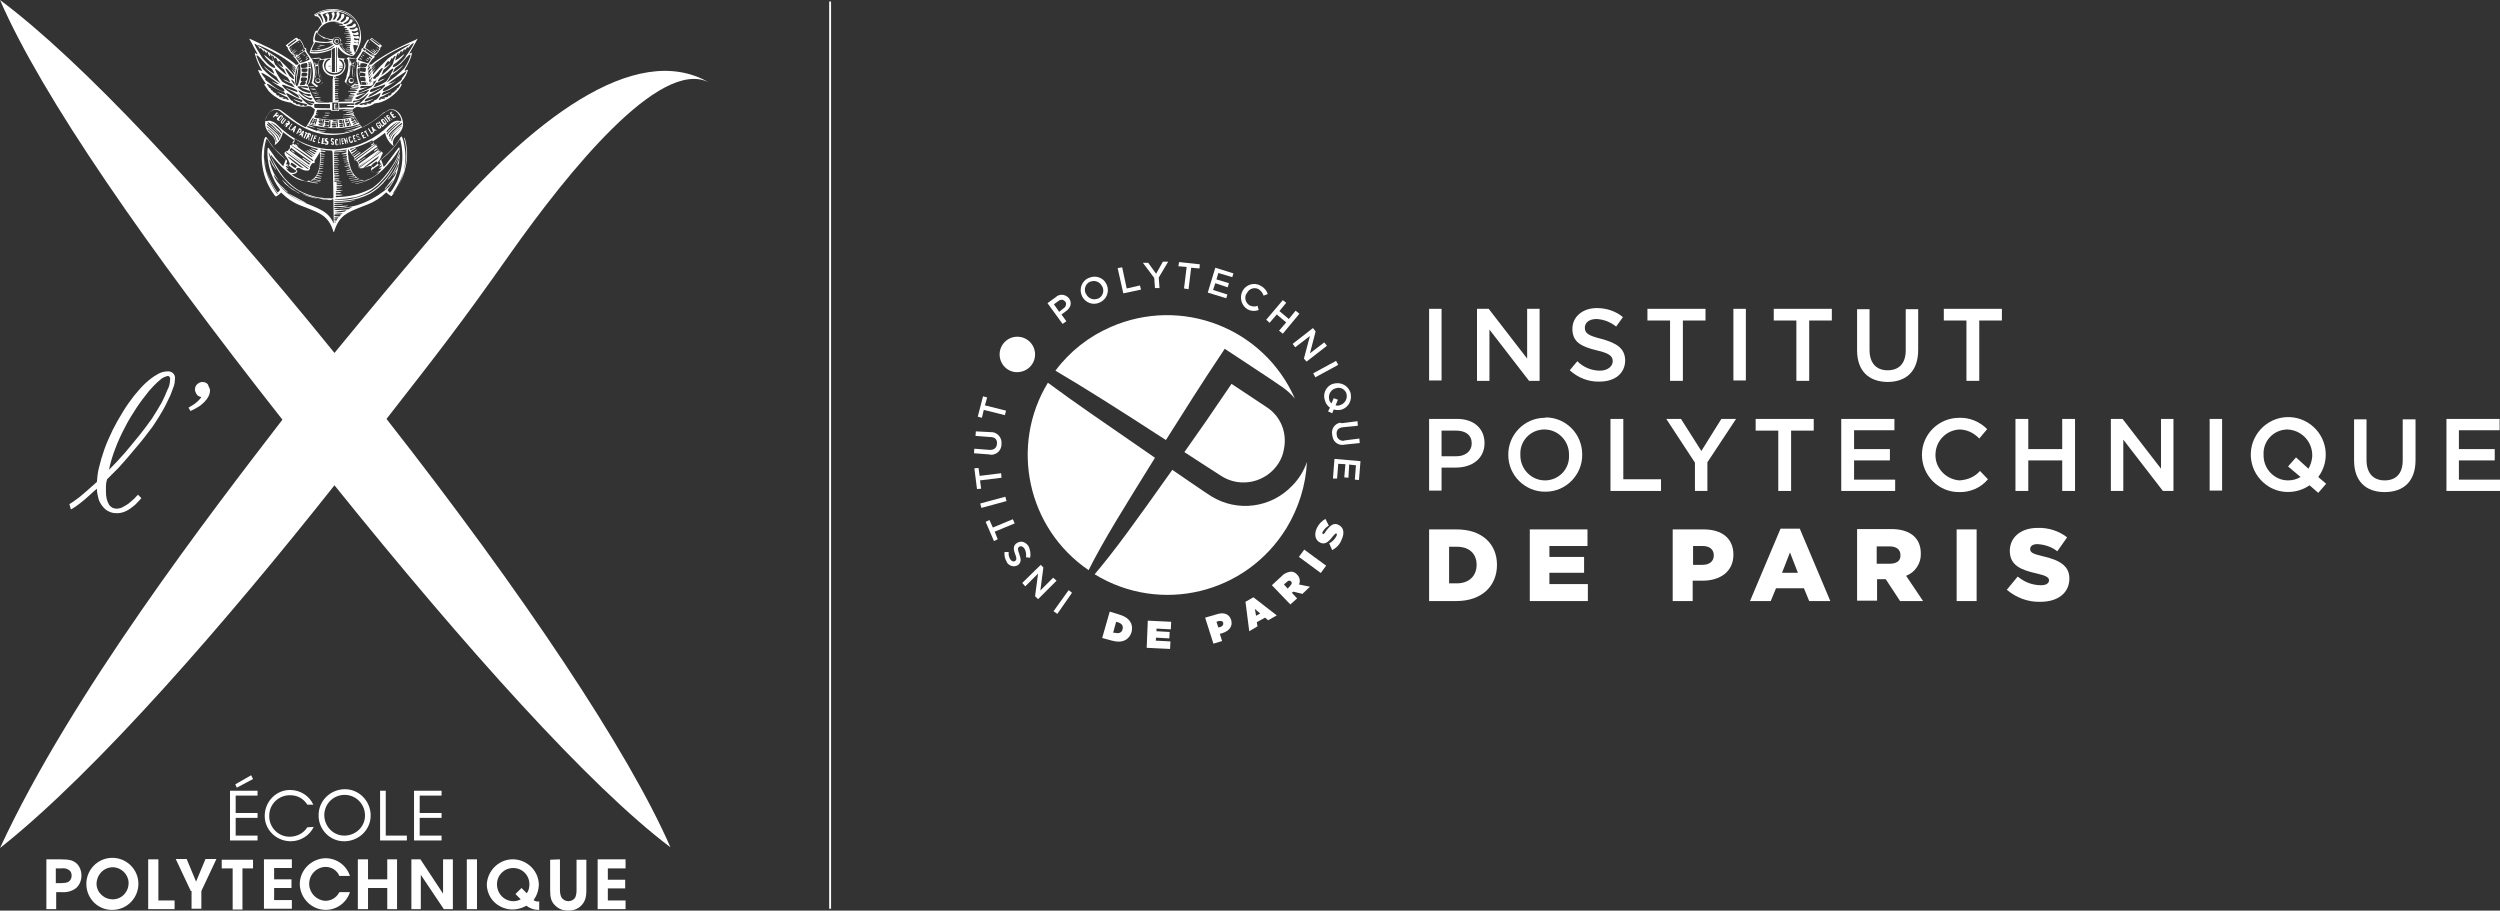 <?xml version="1.0" encoding="UTF-8"?>
<svg width="663" height="241.5" version="1.1" viewBox="0 0 663 241.5" xml:space="preserve" xmlns="http://www.w3.org/2000/svg">
<rect x="0" y="0" width="663" height="241.5" fill="#333333" stroke="none"/>
<style type="text/css">
	.st0{fill:#FFFFFF;}
	.st1{fill-rule:evenodd;clip-rule:evenodd;fill:#FFFFFF;}
</style>
<rect class="st0" x="219.9" y=".4" width=".5" height="240.6"/>
<path class="st0" d="m115.5 61.5c-7.8 9.2-17.8 21.1-26.8 32.1-34.8-43-67.2-77.6-88.7-93.6 11.2 25.7 38.7 65.3 74.9 111.3-18.7 24.3-55.9 72.5-74.9 113.6 25.8-20.4 60.5-60.6 88.7-96.2 34.7 43.1 67.8 80 89.1 96-11.1-25.5-39.4-67.8-75.3-113.6 14.1-18.1 19.2-24.5 33-44.1 15-21.2 39.4-51.6 52.4-45.2-19.4-11.1-47.2 10-72.4 39.7"/>
<path class="st0" d="m45.8 98.9c-0.4-0.3-1-0.5-1.5-0.4-0.9 0-1.8 0.3-2.6 0.8-1.1 0.6-2.1 1.4-3 2.2-1.1 1-2.1 2.2-3.1 3.4-1.1 1.4-2.1 2.8-3 4.3-1 1.6-1.9 3.2-2.7 4.8-0.8 1.7-1.6 3.4-2.2 5.1s-1.1 3.4-1.5 5.1c-0.3 1.2-0.4 2.4-0.5 3.6-1 0.9-1.9 1.7-2.7 2.4-1.1 0.9-1.9 1.7-2.7 2.2-0.6 0.5-1.3 0.9-1.9 1.3l0.4 1.4c0.8-0.4 1.6-1 2.4-1.6s1.7-1.4 2.7-2.3c0.5-0.5 1.1-1 1.8-1.6 0 0.9 0.2 1.8 0.4 2.6s0.7 1.6 1.2 2.2 1 1 1.7 1.3c0.6 0.3 1.3 0.4 2 0.4 0.9 0 1.7-0.2 2.5-0.6s1.6-1 2.3-1.6c0.6-0.6 1.2-1.2 1.7-1.8l-0.9-0.9-0.4 0.4c-0.5 0.6-1.1 1.1-1.7 1.6-0.5 0.5-1.1 0.8-1.8 1.2-0.5 0.3-1.1 0.5-1.8 0.5-0.8 0-1.6-0.4-2-1.1-0.6-1-0.8-2.2-0.8-3.3v-1.6c0-0.6 0.1-1.2 0.3-1.8l3.1-3.1c0.4-0.5 1-1.1 1.6-1.8s1.4-1.6 2.3-2.7 2-2.3 3.2-3.9c0.6-0.8 1.2-1.6 1.9-2.5 0.6-0.9 1.2-1.8 1.8-2.8 0.6-0.9 1.1-1.9 1.6-2.8 0.5-1 0.9-1.9 1.3-2.7 0.3-0.8 0.6-1.6 0.9-2.4 0.2-0.6 0.3-1.3 0.3-1.9 0.1-0.6-0.1-1.2-0.6-1.6m-1.4 4.5c-0.5 1.2-1 2.4-1.6 3.5-0.8 1.4-1.6 2.7-2.5 4.1-1 1.4-2.1 2.9-3.3 4.4s-2.5 3-3.8 4.6c-1.4 1.6-2.8 3.1-4.3 4.6 0.4-2 1-3.9 1.7-5.7 0.7-1.9 1.6-3.8 2.6-5.7 0.9-1.8 2-3.5 3.1-5.2 1-1.5 2.1-2.9 3.2-4.3 0.9-1 1.8-2 2.9-2.9 0.6-0.6 1.3-0.9 2.1-1.1 0.2 0 0.4 0.1 0.5 0.3s0.2 0.4 0.1 0.6c0 1-0.2 1.9-0.7 2.8m11.3-0.1c0 0.6-0.1 1.3-0.4 1.8-0.3 0.6-0.7 1.1-1.2 1.6s-1.1 1-1.7 1.3c-0.6 0.4-1.2 0.7-1.9 1l-0.5-0.9c0.7-0.4 1.4-0.8 2-1.3 0.5-0.4 1-0.9 1.4-1.5-0.5-0.1-1-0.3-1.3-0.8-0.2-0.4-0.4-0.8-0.4-1.2 0-0.5 0.2-1.1 0.6-1.4 0.4-0.4 0.9-0.6 1.4-0.6s1.1 0.2 1.4 0.6c0.2 0.5 0.4 1 0.6 1.4"/>
<path class="st0" d="m61 209.7h7.3v1.3h-5.8v4.6h5.8v1.3h-5.8v4.7h5.8v1.3h-7.3zm5.6-4.1 0.5 1-4.3 2.3-0.4-0.9zm16.6 13.7c-1.1 2.3-3.5 3.8-6.1 3.8-3.8 0-6.9-3-6.9-6.7 0-3.8 3-6.9 6.7-6.9 2.7 0 5.1 1.5 6.2 3.9h-1.6c-1-1.6-2.6-2.5-4.5-2.5-3-0.1-5.6 2.3-5.6 5.4-0.1 3 2.3 5.6 5.4 5.6 1.9 0 3.7-0.9 4.7-2.5zm1.3-3c-0.1-3.8 3-6.9 6.8-7s6.9 3 7 6.8-3 6.9-6.8 7h-0.1c-3.7 0.1-6.8-2.9-6.9-6.6v-0.2zm1.5 0c0.1 3 2.5 5.4 5.5 5.3s5.4-2.5 5.3-5.5-2.5-5.3-5.4-5.3c-3 0-5.4 2.4-5.4 5.4v0.1zm14.8-6.6h1.5v11.9h5.6v1.3h-7.1zm9 0h7.3v1.3h-5.8v4.6h5.8v1.3h-5.8v4.7h5.8v1.3h-7.3z"/>
<path class="st0" d="m16.2 227.9c2.2 0 3.1 0.3 3.9 0.9 1 0.8 1.5 2.1 1.5 3.4s-0.5 2.5-1.4 3.3c-1 0.8-2.4 1.2-3.7 1.1h-1.6v4.5h-2.6v-13.2zm-1.4 6.3h1.6c0.6 0 1.2-0.1 1.7-0.3 0.6-0.4 0.9-1 0.9-1.7s-0.3-1.3-0.9-1.6-1.2-0.4-1.8-0.3h-1.5zm8.1 0.4c-0.1-3.8 2.9-7 6.7-7.1s7 2.9 7.1 6.7-2.9 7-6.7 7.1h-0.2c-3.7 0.1-6.8-2.9-6.9-6.7zm2.7-0.1c0.1 2.3 2.1 4.1 4.5 4 2.3-0.1 4.1-2.1 4-4.5-0.1-2.2-2-4-4.2-4-2.4 0-4.3 2-4.3 4.5v0zm13.7-6.6h2.7v10.9h4.3v2.3h-7zm11.3 8.4-4-8.5h2.9l2.5 6 2.5-6h2.9l-4 8.5v4.7h-2.6v-4.7zm11.1-6h-2.9v-2.3h8.3v2.3h-2.8v10.9h-2.6zm8.3-2.4h7.4v2.3h-4.7v3h4.6v2.3h-4.6v3.2h4.7v2.3h-7.4zm22.8 8.7c-0.9 2.8-3.5 4.7-6.4 4.7-3.8 0-6.8-3.1-6.9-6.8 0-3.8 3.1-6.8 6.8-6.9 3 0 5.6 1.9 6.5 4.7h-2.8c-0.6-1.5-2.1-2.4-3.7-2.4-2.5 0.1-4.4 2.2-4.3 4.7 0.1 2.3 2 4.2 4.3 4.3 1.6 0 3-0.9 3.7-2.3zm2.1 4.5v-13.2h2.7v5.3h5.1v-5.3h2.6v13.2h-2.6v-5.6h-5.1v5.6zm22.6-4.1v-9.1h2.6v13.2h-2.4l-6.1-9.1v9.1h-2.5v-13.2h2.4zm6.3-9.1h2.7v13.2h-2.7zm24.7 0v8.1c0 0.7 0.1 1.4 0.4 2 0.4 0.6 1.1 1 1.8 1s1.4-0.3 1.8-0.9c0.3-0.6 0.4-1.3 0.4-2v-8.1h2.6v8.1c0 2-0.4 3.1-1.4 4.1-0.9 0.9-2.1 1.3-3.4 1.3s-2.5-0.4-3.4-1.3c-1.2-1.1-1.4-2.3-1.4-4.1v-8.1zm10 0h7.4v2.4h-4.7v3h4.6v2.3h-4.6v3.2h4.7v2.3h-7.4zm-15.7 11.2c-0.5 0-0.9-0.1-1.3-0.4 0.9-1.2 1.4-2.7 1.4-4.3-0.2-3.8-3.5-6.7-7.3-6.5-3.5 0.2-6.3 3.1-6.5 6.6 0 2.5 1.4 4.8 3.6 5.9l0.4 0.2c0.9 0.4 1.9 0.6 2.8 0.6 1.2 0 2.3-0.3 3.3-0.8l0.4-0.2c0.9 0.7 2 1.1 3.1 1.1h0.3v-2.3zm-11-4.6c0-2.4 1.9-4.3 4.3-4.3s4.3 1.9 4.3 4.3c0 0.9-0.2 1.7-0.7 2.4l-1.4-1.4-1.6 1.6 1.4 1.4c-0.6 0.3-1.2 0.5-1.9 0.5-2.5 0-4.4-2-4.4-4.5v0"/>
<path class="st1" d="m99 20.5 1.4-1.6c0.1-0.2 0.9-1 1.1-0.9 0.1 0.1-0.2 0.5-0.2 0.6-0.3 0.5-0.6 1-0.9 1.5-0.2 0.2-0.6 0.4-0.7 0.4s0.1 0 0.1 0.1-0.3 0.3-0.4 0.3h-0.3c-0.2-0.1-0.2-0.4-0.1-0.4m-1.4 5.3c0.1-0.1 0.1-0.2 0.2-0.3s0.1-0.3 0.2-0.4c0 0 2.4-1.4 2.9-1.6l0.2-0.2c-0.1 0-1.5 0.6-1.6 0.7s-1.3 0.6-1.4 0.3 0.3-0.6 0.4-0.7c1.1-0.3 2.2-0.7 3.3-1.1 0.1-0.1 0.3-0.1 0.4-0.1 0.1 0.4-1.8 2.3-4.6 3.4m-2.7 0.5c-0.3 0-0.7-0.1-0.7-0.3s2.4-1.1 2.7-1.4c-0.7 0.2-1.5 0.4-2.3 0.6 0-0.2 0-0.4 0.1-0.4 1.1-0.1 3.1-1.1 3.2-1 0.2 0.1-2.1 2.3-3 2.5m2.5-9.3c0 0.3-0.2 0.6-0.4 0.8h-0.3-0.5-0.4c-0.1 0-0.3 0-0.3-0.1v-0.2c0-0.2 0.1-0.5 0.1-0.7 0.7-0.1 1.2 0 1.8 0.2m0.1 5.2c0 0.1 0.1 0.2 0 0.2-0.2-0.1-0.2-0.4-0.3-0.7h0.1c0 0.1 0.1 0.4 0.2 0.5m-0.7-3.1c-0.2 0-1.4-0.2-1.4-0.2s-0.2-1.1 0.3-1c0.1 0 1.2 0 1.3 0.2s0 0.9-0.2 1m0.1 0.4c0 0.1 0 0.7-0.1 0.7-0.1 0.1-1.1 0-1.1 0-0.4 0.1-0.3-0.5-0.4-0.9 0.6-0.1 1.2 0 1.6 0.2m-0.9 2c-0.5 0.1-0.4-0.6-0.5-1 0.4-0.1 0.9-0.1 1.3 0 0.1 0.1 0.3 1.1 0 1.1-0.2-0.1-0.5-0.1-0.8-0.1m0.8 0.3c0.4 0 0.3 0.5 0.4 0.7h-1.1-0.2c0-0.1-0.1-0.2-0.1-0.3s-0.1-0.3 0.1-0.4 0.5 0 0.9 0m-2.1 0.8c0.2 0 0.4 0 0.4 0.2s-0.3 0.1-0.4 0.1h-0.3c-0.1 0-0.5 0-0.6-0.1 0-0.1 0.2-0.2 0.2-0.2 0.2 0 0.5 0.1 0.7 0.1m0.1 0.4c0.2 0 0.3 0 0.3 0.1s-0.5 0.1-0.6 0.1-1.3 0-1.3-0.1c0.1-0.1 0.2-0.3 0.4-0.3 0.4 0 0.9 0.2 1.2 0.2m6.3-3.1s0-0.1 0.1-0.2c0.1-0.2 0.2-0.4 0.2-0.5 0.1-0.3 0.2-0.5 0.3-0.8 0.7-0.5 1.4-1.1 1.9-1.8-0.1 0-1.4 1.2-1.7 1.2 0.2-0.5 0.4-1 0.8-1.5 0.1-0.1 0.2-0.2 0.4-0.2s0 0.2 0 0.3c0.5-0.2 0.5-1.1 0.9-1.1 0.1 0 0.1 0.2 0.1 0.3 0.1-0.2 0.2-0.5 0.4-0.7s0.3-0.2 0.4-0.1-0.2 0.5-0.3 0.7c-0.2 0.5-0.3 1.1-0.5 1.5-0.8 1.1-1.8 2-3 2.9m-2.1 1.7 0.6-0.3c0.1-0.1 0.2-0.3 0.3-0.3-0.3 0.8-0.8 1.4-1.4 2-1 0.6-2 1-3 1.4-0.3 0.1-0.5 0.1-0.4-0.2 0-0.1 0-0.2 0.1-0.3 0.8-0.3 1.6-0.6 2.3-0.9 0 0-1.9 0.4-2 0.3 0-0.2 0.1-0.5 0.3-0.6h1.5s1.1 0.1 1.4-0.2 0.4-0.6 0.3-0.9m-1 0.7c0-0.2 0.1-0.3 0.2-0.5l0.3-0.5h0.1c-0.1 0.3-0.3 0.5-0.5 0.7 0 0.2 0 0.4-0.1 0.3m0.5-4c-0.2 0.3-0.4 0.7-0.6 1v0.3l0.2-0.2c0-0.1 0.4-0.6 0.5-0.6s-0.6 1-0.7 1.2 0 0.3 0.1 0.3 0.6-0.8 0.7-0.8 0 0 0 0c-0.2 0.4-0.5 0.8-0.7 1.2 0 0.1 0 0.4 0.1 0.4s0.5-0.7 0.6-0.8c0.1 0.1 0 0.2 0 0.3s-0.6 0.8-0.5 1.1c-0.1 0-0.1-0.1-0.2-0.1s-0.1-0.6-0.1-0.8-0.2-1.3-0.2-1.5v-0.6l0.6-0.6h0.1m-0.2-0.4c-0.2 0.3-0.4 0.6-0.7 0.9 0-0.2 0.1-0.5 0.1-0.6 0.2-0.2 0.3-0.4 0.5-0.5 0.1 0 0.2 0.1 0.1 0.2m-0.3-0.7c0.2 0 0 0.3-0.1 0.5-0.1 0.1-0.2 0.2-0.3 0.1 0.1-0.2 0.2-0.4 0.4-0.6m0.7-6.8c0.1 0 1.5 1.1 2.1 1.5 0 0.1 0 0.1-0.1 0.2-0.1 0-0.2-0.1-0.4-0.2-0.6-0.4-1.2-0.9-1.8-1.4 0 0 0.1-0.1 0.2-0.1m1.7 2c0.5 0.3 0.3 0.7 0.2 0.7s-0.2-0.2-0.3-0.3-0.3-0.2-0.4-0.3c0.2 0.3 0.4 0.5 0.7 0.7 0 0.3-0.8 1-0.9 1.1s-0.1 0.1-0.3 0.1-2-1.4-2.1-1.4-0.3-0.2-0.3-0.3c0.1-0.4 0.2-0.7 0.4-1.1 0.1-0.2 0.6-1 0.7-1s0.5 0.3 0.5 0.3c0.1 0.2 1.8 1.4 1.8 1.5m-4 0.6c0-0.1 0.1-0.1 0.3-0.1 0.3 0.1 0.5 0.3 0.7 0.4 0.4 0.3 1.5 1.1 1.7 1.2s0.4 0.2 0.2 0.4c-0.2-0.2-0.5-0.4-0.8-0.5 0 0.1 0.2 0.2 0.3 0.3l0.3 0.3c-0.1 0-0.3-0.1-0.4-0.2-0.7-0.5-1.1-0.8-1.9-1.3-0.1-0.1-0.5-0.2-0.4-0.5m2.4 2.3c0 0.1-0.1 0.2-0.2 0.3-0.1-0.1-0.2-0.3-0.4-0.4-0.1 0-0.2-0.1-0.3 0 0 0.1 0.1 0.2 0.2 0.3s0.3 0.2 0.4 0.2c-0.2 0.4-0.5 0.8-0.8 1.2-0.1 0-2.7-0.9-2.7-0.9 0-0.1 0-0.2 0.1-0.3 0-0.1 0.5-0.7 0.6-0.9s0.6-1.1 0.7-1.1 0.2 0.1 0.3 0.1c0.4 0.3 1.8 1.3 2.1 1.5m-8.8 2.3c0.2 0 0.8-0.1 0.9 0s-0.2 0.1-0.3 0.1-0.6 0-0.6-0.1zm-3 0c0.2 0 0.8-0.1 0.9 0s-0.2 0.1-0.3 0.1-0.5 0-0.6-0.1zm3.2 0.6c0.1 0 0.6-0.1 0.6 0.1s-0.4 0.1-0.5 0.1-0.3 0-0.3-0.1c-0.1-0.1 0.1-0.1 0.2-0.1m0.2 0.5c-0.1 0.1-0.4 0.1-0.5 0.1 0-0.1 0.4-0.1 0.5-0.1m2.6-4.1c-0.5-0.2-1.1-0.5-1.5-0.9-0.3-0.2-0.6-0.5-0.8-0.8-0.3-0.3-0.5-0.6-0.6-1 0-0.1 0.1-0.1 0.1-0.1 0.1 0 0.2 0.3 0.4 0.4 0.5 0.8 1.2 1.4 2 1.9 0.3 0.1 0.5 0.3 0.8 0.3 0.1 0 0.2 0 0.2 0.2-0.1 0.2-0.4 0-0.6 0m-0.8-0.9c0.4 0 0.8 0 1.1 0.1 0 0.1 0.1 0.2 0.1 0.3h-0.6c-0.2 0-0.3-0.1-0.4-0.2l-0.2-0.2m-0.7-2.7h-0.8c-0.1 0-0.1-0.2-0.2-0.3-0.1-0.5-0.6-0.8-1.1-0.8-0.4 0-0.8 0.3-1.1 0.6-0.6 0-1.3-0.2-1.9-0.4s-1.2-0.5-1.7-0.9-0.4-0.3-0.4-0.5c0.7-1.7 2.3-2.8 4.1-2.9 0.6 0 1.1 0.1 1.7 0.3-0.1 0.1-0.8 0-1 0v0.1c0.2 0 1.4 0.1 1.7 0.2 0.1 0 0.2 0.1 0.3 0.3h-1c-0.1 0-0.2 0-0.1 0.1 0.5 0.2 1.6 0 1.7 0.4 0 0.1-0.3 0.1-0.4 0.1s0 0.1 0 0.1c0.3 0.1 0.9 0.1 0.9 0.4 0 0.2-0.5-0.1-0.6 0.1 0 0.2 0.5 0.1 0.8 0.2 0.1 0 0.2 0.2 0.2 0.3s-0.7 0-0.9 0v0.1s1.1 0.1 1.2 0.4c-0.5 0.1-1 0.1-1.5 0v0.1c0.4 0 0.8 0.1 1.2 0.1l0.3 0.1s0.2 0.2 0.1 0.3h-1c0 0.1 0 0.1-0.1 0.1 0.4 0 0.8 0.1 1.2 0.2v0.2c-0.4 0-0.8 0-1.2-0.1-0.1 0-0.2 0-0.2 0.1 0.2 0.1 1.3 0.2 1.4 0.3s0.1 0.3 0 0.3c-0.3-0.1-0.7-0.1-1-0.1 0 0 0 0.1-0.1 0.1 0.2 0.1 0.9 0 1.1 0.2 0.1 0.1 0.1 0.2 0 0.2h-1.2v0.1c0.4 0 1.2 0.1 1.2 0.3s-0.1 0.1-0.2 0.1h-1.3v0.1c0.5 0 1 0.1 1.4 0.2 0 0.1 0 0.2-0.1 0.3h-0.9v0.1c0.3 0 0.6 0 0.9 0.1v0.3h-0.8v0.1s0.6 0 0.8 0.1v0.3c-0.4 0-0.8-0.1-1.2-0.1v0.1c0.4 0.1 0.8 0.1 1.2 0.1 0.1 0.1 0.1 0.2 0.1 0.3-0.5 0.1-0.9 0.1-1.4 0-0.1 0-0.7-0.6-0.7-0.8s0.1 0 0.2-0.1v-0.1c-0.1-0.1-0.2 0-0.4-0.1-0.1-0.1-0.2-0.2-0.2-0.3s0.3 0 0.5-0.1-0.6-0.1-0.7-0.2c-0.1-0.2-0.1-0.1-0.1-0.2s0.6 0 0.7 0v-0.1c-0.2 0-0.5 0-0.6-0.1s0-0.3 0.1-0.4h0.8zm-7.7-2c0-0.1 0.2-0.3 0.2-0.3 0.1 0 0.1 0.1 0.1 0.1 0.5 0.5 1 1 1.7 1.3 0 0.1-0.1 0-0.1 0.1 0.3 0.1 0.5 0.1 0.8 0.1 0.2 0 0.8 0.3 1.3 0.3-0.1 0.1-0.5 0-0.6 0v0.1h1.1 0.1c-0.7 0.4-1.5 0.6-2.3 0.5-0.7 0-1.5-0.1-2.2-0.3-0.8-0.1 0-2 0.1-2.1m-0.5 2.4c0.9 0.2 1.7 0.3 2.6 0.3l1.9-0.1c0.1 0 0.3 0 0.3 0.1s-0.7 0.2-0.7 0.2v0.1c0.3 0 0.6 0 0.9-0.1-0.1 0.2-0.2 0.3-0.3 0.4-0.3 0.2-0.7 0.4-1.1 0.6-1 0.4-2 0.6-2.9 0.7-0.5 0.1-1 0.1-1.5 0 0.2-0.7 0.6-1.5 1-2.1m-0.1 2.6c-0.4 0-0.8 0-1.1-0.1 0-0.2 0.2-0.2 0.3-0.1 1.4 0.1 2.8-0.1 4.1-0.5 0.6-0.3 1.2-0.6 1.8-1h0.1c0 0.2-0.7 0.6-0.9 0.8-1.3 0.6-2.8 0.9-4.3 0.9m4 4.4c0.1 0 0.4-0.1 0.4 0s-0.3 0.1-0.4 0zm-7.8 6.6c-0.2-0.2-0.6-0.7-0.6-0.8s0.2 0 0.4 0.1 0.6 0.3 1.1 0.6 1.6 0.2 1.7 0.3 0.1 0.2 0.1 0.4c-0.1 0.1-0.3 0.1-0.5 0.1-0.6-0.2-1.2-0.4-1.8-0.7 0.3 0.3 0.7 0.6 1.1 0.8s0.9 0.4 1.3 0.4c0.2 0 0.4 0.1 0.3 0.3-0.1 0.1-0.3 0.2-0.5 0.2-0.9-0.4-1.9-0.9-2.6-1.7m-4.9-2.3c0.1-0.1 0.3 0 0.4 0s0.5 0.2 0.6 0.2c1 0.3 2 0.7 2.9 1.2 0.1 0.1 0.3 0.4 0.1 0.5-1-0.3-2-0.7-2.9-1.1 0.1 0.2 0.4 0.3 0.7 0.5 0.3 0.1 2.4 1.3 2.4 1.4 0.1 0.1 0.2 0.2 0.2 0.4 0.1 0.1 0.2 0.2 0.2 0.4-0.8-0.1-4.6-2.7-4.6-3.5m3.2-1.7c0 0.3-0.5 0.1-0.6-0.1-0.2-0.2-0.4-0.3-0.6-0.5-0.3-0.5-0.7-1-0.9-1.5 0-0.1-0.3-0.4-0.2-0.5 0.1-0.3 0.9 0.6 1.1 0.9 0.4 0.4 0.7 0.7 1 1.1 0 0.2 0.1 0.4 0.2 0.6m0.2 1.7c-0.3-0.2-0.5-0.5-0.7-0.8-0.1-0.2-0.3-0.4-0.3-0.6v0c0.2 0 0.7 0.5 0.8 0.6s0.1 0.3 0.1 0.4c-0.1 0.1 0.2 0.2 0.1 0.4m3.1-5.8c0.3 0.1 0.2 0.8 0.2 1.1-0.5 0.2-1 0.3-1.5 0.2-0.2-0.2-0.3-0.5-0.2-0.8 0-0.3 1.2-0.5 1.5-0.5m0.2 2.2c0 0.2-1.4 0.3-1.5 0v-0.7c0.5-0.1 1-0.1 1.5 0 0.1 0.1 0 0.4 0 0.7m0.8-2.6c0.2 0 0.4 0.9 0.4 0.9 0.4 1.5 0.4 3.1 0 4.6-0.2 0.1-0.4 0.1-0.6 0 0.5-1.5 0.6-3.2 0.2-4.8 0.1-0.2-0.1-0.6 0-0.7m12.4 0.7c-0.3 1.6-0.3 3.2 0.2 4.8-0.2 0.1-0.4 0.1-0.6 0-0.5-1.5-0.5-3.1-0.1-4.6 0 0 0.2-0.9 0.4-0.9s0.1 0.5 0.1 0.7m-12.1 4.9c0.1 0 0 0.1 0 0.1l0.3 0.3h-1s0-0.3 0.1-0.4c0.2-0.1 0.4-0.1 0.6 0m12.3 0c0.1 0.1 0.1 0.4 0.1 0.4h-1c0.1-0.1 0.2-0.1 0.3-0.3 0.1-0.1 0-0.1 0-0.1h0.6m-13.7-1.7c-0.3 0.1-1.2 0.1-1.2 0-0.1-0.1-0.1-0.8 0.2-0.9s1.1-0.1 1.2 0.1c0.2 0.2 0.1 0.7-0.2 0.8m-1.1 0.3c0.3 0 1.2 0 1.3 0.2s-0.1 0.8-0.4 0.8c-0.4 0.1-0.7 0.1-1.1 0-0.3-0.1-0.1-1 0.2-1m-0.6 2c0.1-0.3 0.2-0.6 0.5-0.9 0.3-0.1 0.7-0.1 1 0s-0.1 0.9-0.3 0.9-1.2 0.2-1.2 0m2 0.4c0.1 0.1 0.3 0.5 0.2 0.5s-2-0.3-2-0.3c0.3 0.2 0.6 0.4 1 0.5l1.4 0.5c0.1 0.1 0.1 0.2 0.1 0.3 0 0.3-0.1 0.3-0.4 0.2-0.6-0.1-1.1-0.3-1.6-0.5-0.4-0.2-1.3-0.9-1.3-1.1s2.5-0.2 2.6-0.1m0.6-5.1c-0.2 0-0.3-0.1-0.3-0.3v-0.1c0.1-0.1 0.5-0.1 0.5 0v0.3c0 0.1-0.2 0.1-0.2 0.1m-0.2-0.6c-0.2-0.1-0.2-0.5 0.2-0.4 0.1 0 0.2 0.2 0.1 0.3 0 0.1-0.2 0.2-0.3 0.1m-0.2-0.6c0-0.2 0.4-0.2 0.4 0 0.1 0.2-0.3 0.2-0.4 0m13.2 1.1v-0.3c0-0.1 0.4-0.1 0.5 0s0 0.3-0.1 0.4h-0.1c-0.1 0-0.4 0-0.3-0.1m-0.1-0.6c-0.1-0.1 0-0.3 0.1-0.3 0.4-0.1 0.4 0.3 0.2 0.4 0 0-0.2 0-0.3-0.1m0.1-0.6c0-0.2 0.4-0.1 0.4 0 0.1 0.1-0.4 0.1-0.4 0m-18.6-4.5c0.8-0.6 1.4-1.1 2.2-1.6 0 0.1 0.1 0.2 0.1 0.3-0.1 0.1-0.3 0.2-0.4 0.3 0 0-1 0.8-1.7 1.3-0.1-0.2-0.1-0.3-0.2-0.3m1.5 2.3c0-0.1 0.2-0.2 0.2-0.3 0.3-0.2 0.5-0.5 0.8-0.7-0.2 0.1-0.4 0.2-0.5 0.3-0.2 0.1-0.5 0.3-0.6 0.6-0.1 0-0.2-0.1-0.2-0.2s0.1-0.2 0.2-0.3l0.7-0.7c-0.3 0.1-1 0.8-1.1 0.8s-0.2-0.1-0.2-0.2c0-0.2 0.4-0.4 0.5-0.6-0.1 0-0.5 0.4-0.6 0.4s-0.1-0.1-0.1-0.2c0-0.2 0.5-0.5 0.6-0.7-0.1 0-0.6 0.5-0.7 0.5s-0.2-0.5 0.3-0.8 2-1.5 2.3-1.5c0.3-0.1 0.3 0.3 0.4 0.4 0.2 0.2 0.3 0.4 0.4 0.7 0.2 0.3 0.3 0.7 0.4 1.1-0.2 0.2-2.2 1.6-2.3 1.6-0.3 0-0.5-0.1-0.5-0.2m0.5 0.8c0-0.1 0.1-0.1 0.2-0.1 0.2-0.1 0.4-0.3 0.5-0.5-0.3 0-0.5 0.1-0.7 0.4v0.2c-0.2-0.1-0.2-0.1-0.2-0.3 0.1-0.2 0.4-0.3 0.5-0.4 0.5-0.4 0.6-0.5 1.1-0.9 0.3-0.3 0.6-0.5 1-0.6 0.1-0.1 0.3 0.1 0.2 0.3s-0.3 0.3-0.5 0.4c-0.4 0.3-0.5 0.4-0.9 0.6-0.3 0.3-0.5 0.5-0.9 0.7-0.1 0.1-0.2 0.3-0.3 0.2m0.2 0.2c0.7-0.6 1.5-1.2 2.2-1.7 0.1-0.1 0.9 1.1 1.2 1.6 0.1 0.2 0.2 0.4 0.2 0.6-0.8 0.4-1.7 0.8-2.6 0.9 0-0.1-0.6-0.9-1-1.4m0.6 1.9c0.2-0.1 0.5-0.3 0.5 0s0.1 1.7 0.1 2-0.1 0.9-0.1 1.1c0 0.1-0.1 0.7-0.2 0.9-0.1 0.4-0.2 0.7-0.3 1.1-0.1 0.2-0.2 0.5-0.4 0.5s-0.2-0.2-0.3-0.4c-0.1-0.4-0.2-0.8-0.2-1.3 0-0.7 0.1-1.3 0.2-2 0.2-0.7 0.4-1.3 0.7-1.9m-10.8-5.3c0.3 0 6.9 2.8 10 5.9 0.1 0.1 0.1 0.3 0 0.3s-0.2-0.2-0.2-0.2c-0.2-0.3-0.5-0.5-0.8-0.7 0.1 0.1 0.9 1.1 1 1.1 0 0.1 0.1 0.4 0 0.4s-0.1-0.1-0.2-0.2c-0.2-0.3-0.5-0.5-0.8-0.8 0.1 0.2 0.6 0.8 0.7 0.9s0.3 0.4 0.1 0.6c-0.1 0-0.1-0.1-0.2-0.2s-0.4-0.6-0.6-0.6c-0.1 0 1 1.1 0.7 1.5-0.1 0-0.1-0.1-0.2-0.2-1.2-1.4-2.5-2.7-3.8-4-1-0.9-5.3-3.5-5.6-3.6-0.2-0.1-0.2-0.2-0.1-0.2m12.3 16.1c0-0.1 0.1-0.1 0.1-0.2-0.2 0-0.4 0.2-0.7 0.2s-0.6 0-0.6-0.2 0.3-0.1 0.4-0.2c-0.3 0-0.6 0.1-0.9 0.1-0.2 0-0.4-0.1-0.5-0.2v-0.2c-0.3-0.1-0.9 0-0.7-0.5-0.1-0.1-0.2 0-0.3-0.1-0.1 0-0.2-0.1-0.3-0.2 0 0-0.9-1.2-1-1.3s-0.3-0.5-0.1-0.5c0.2-0.1 2 1.1 4 1.8 0.1 0 0.2 0.1 0.2 0.3 0 0.1-0.2 0.2-0.2 0.2-0.1 0-0.3 0-0.4-0.1-0.1 0-1.6-0.6-1.8-0.6 0 0.1 0.4 0.3 0.4 0.3 0.3 0.2 0.7 0.3 1.1 0.5 0.3 0.1 0.7 0.2 1.1 0.3 0.2 0 1.1 0.2 1.1 0.4-0.1 0.3-0.7 0.4-0.9 0.2m0.9-1.1c0.1 0.2 1.5 0.7 1.5 0.8s-0.2 0.2-0.5 0.2c-0.4 0-0.8-0.2-1.1-0.5-0.8-0.6-1.5-1.4-2.1-2.2-0.1-0.1-0.2-0.3-0.1-0.3 0.2 0.2 1.7 2 3.8 2 0.2 0 0.5 0.4 0.3 0.5-0.3 0.2-1.6-0.4-1.8-0.5m5.4 1.8c-0.1 0-2.5 0-3.5-0.1 0-0.1-0.2-0.9 0-1s2.7 0 3.8 0h0.3v1.1h-0.6m-4.6 3.7c0.2-0.4 0.4-0.7 0.7-1.1 0 0 0.4-0.1 0 0.5-0.1 0.1-0.2 0.2-0.2 0.4-0.2 0.3-0.4 0.7-0.5 0.7-0.1-0.1 0-0.4 0-0.5m2.2-0.1c-0.1 0 0-0.3 0-0.3h0.9l0.1 0.1c0 0.2-0.1 0.3-0.2 0.3-0.3 0-0.6 0-0.8-0.1m1-0.4c0 0.1-0.3 0-0.4 0-0.2 0-0.3 0-0.5-0.1v-0.1c0-0.2 0.5 0 0.7 0s0.3 0 0.2 0.2m0.1 0.3c0-0.1 0-0.2 0.1-0.4 0-0.1 0.1-0.1 0.2-0.1l0.1 0.1c0 0.1 0 0.3-0.1 0.4 0 0.3-0.1 0.6-0.2 0.9s0 0.3-0.1 0.4c-0.1 0-0.2 0-0.2-0.1 0.1-0.2 0.2-0.8 0.2-0.9-0.1-0.1-0.1-0.2 0-0.3m-1.6-0.2c-0.1 0.3-0.2 0.5-0.3 0.8s-0.1 0.3-0.2 0.3 0-0.3 0-0.5 0.2-0.5 0.3-0.8 0.1-0.3 0.2-0.4c0.1 0.1 0 0.5 0 0.6m-0.8 0.9c0 0.1-0.1 0.1-0.1 0.2-0.1 0-0.6-0.1-0.5-0.2 0-0.2 0.6-0.1 0.6 0m-0.4-0.4c-0.1-0.4 0.5-0.2 0.5-0.2 0.1 0 0.1 0 0.1 0.1s-0.1 0.3-0.2 0.3h-0.2c-0.1 0-0.2-0.1-0.2-0.2m0.8-0.6c-0.1 0-0.4 0-0.4-0.1s0-0.1 0.1-0.2c0.3-0.2 0.7 0.2 0.3 0.3m0 0.2c0 0.1-0.1 0.3-0.2 0.2s-0.4-0.1-0.4-0.2 0.1-0.1 0.1-0.2c0.2 0 0.5 0.1 0.5 0.2m-10.2 18.7c0-0.1-0.6-0.9-0.7-1.1s-0.7-1.2-0.8-1.5c-0.6-1.2-1.1-2.5-1.4-3.8-0.3-1-0.4-2.1-0.3-3.2 0-1.5 0.2-3 0.6-4.4 0 0 0.8 1.1 1.1 1.6 1.1 1.4 2.3 2.6 3.6 3.7 0.2 0.1 0.3 0.2 0.2 0.4s-0.5 1.4-0.6 1.6l-0.5-0.5c-0.6-0.6-1.1-1.2-1.6-1.8-0.1-0.2-1.2-1.7-1.4-2s-0.4-0.7-0.5-0.6c-0.1 0-0.2 0-0.2 1.5 0.1 3.4 1.2 6.7 3.3 9.5 0 0 0.1 0.2-0.1 0.4l-0.4 0.4h-0.1l-0.2-0.2m15.1 8.5-0.1-6.4s-0.2-0.1-0.4-0.1-2.2-0.1-2.7-0.1c-1.1-0.1-2.1-0.4-3.1-0.7-1.9-0.6-3.7-1.6-5.2-2.9-1.9-1.7-3.4-3.7-4.5-6-0.7-1.5-0.9-2-1-2.2s-0.1-0.3-0.2-0.4-0.1 0.2 0 0.3c0.1 0.3 0.3 1 0.3 1.1 0.3 0.8 0.7 1.5 1.1 2.2 0.2 0.3 0.4 0.7 0.5 1.1-0.1-0.1-0.7-1.1-1-1.5-0.2-0.5-0.4-1-0.7-1.4-0.1 0.3 0.1 0.6 0.2 1.2 0.2 0.8 0.5 1.6 0.9 2.4 0.2 0.4 0.6 1 0.9 1.4 0.1 0.2 0.3 0.4 0.4 0.6-0.1 0-1.1-1.3-1.3-1.6 0 0.2 0.1 0.5 0.2 0.7 0.5 0.9 1.1 1.8 1.9 2.4 0.1 0.1 0.8 0.7 0.8 0.8 0.1 0.1 0.9 0.7 0.9 0.9-0.3-0.2-0.6-0.4-0.8-0.6s-1.1-1-1.4-1.4c-0.2-0.1-0.1 0-0.1 0 1.5 1.9 3.5 3.4 5.8 4.3 4.7 2 7.1 2.5 8.6 5.9zm0.2-11.9c0.4 0 0.9 0 1.3-0.1v-0.1h-1.3v-0.4c0.3 0 1.3 0 1.3-0.2s-0.9 0-1.3-0.1v-0.3c0.3 0 1.1 0 1.1-0.2s-0.9 0-1.2 0v-0.4c0.5 0 0.9-0.1 1.4-0.2 0-0.1-0.9 0-1.4 0v-0.4c0.4 0 1.3 0 1.3-0.1s-1.1-0.1-1.3-0.1v-0.4c0.2 0 1.1 0 1.1-0.1s-0.9-0.1-1.1-0.1v-0.4c0.4 0 1.4 0 1.4-0.1s-1.1 0-1.4-0.1v-0.4c0.2 0 1.2 0 1.2-0.1s-1-0.1-1.2-0.1v-0.4c0.4 0 1.4 0 1.4-0.1s-1.1-0.1-1.4-0.1v-0.2c0.2 0 1.2 0 1.2-0.1s-1-0.1-1.2-0.1v-0.4c0.4 0 0.7 0 1.1-0.1-0.4-0.1-0.7-0.1-1.1-0.1v-0.4c0.5 0 0.9 0 1.4-0.1 0-0.1 0.1-0.1 0-0.1h-1.4v-0.4c0.9 0 1.7-0.1 2.6-0.2 0.1 0 0.5-0.2 0.7 0 0.1 0.4-1.1 0.5-1.4 0.6 0.1 0.2 1 0.1 1.1 0 0.2-0.1 0.3 0.1 0.3 0.3s-1.1 0.2-1.1 0.3c-0.1 0.1 0.9 0 1.1 0s0.1 0.1 0.1 0.3c-0.2 0.3-0.9 0.1-1.1 0.3 0.1 0.1 1.1-0.1 1.1 0v0.3c0 0.1-1 0.1-1 0.2h1.1c0.1 0 0.1 0.2 0.1 0.2 0 0.2-0.5 0.2-0.7 0.2-0.3 0.1-0.3 0-0.3 0.1s0.9 0 1.1 0c0.1 0 0.1 0.1 0.1 0.2 0 0.3-0.6 0.2-0.8 0.3 0 0.1 0.1 0.1 0.2 0.1 0.2 0 0.4 0 0.6-0.1 0.1 0 0.1 0.2 0.1 0.3s-1.2 0.3-1.2 0.4 0.3 0 0.4 0c0.3 0 0.6-0.1 0.9-0.1 0.1 0.1 0.1 0.2 0.1 0.3s-0.7 0.2-0.8 0.3 0.1 0 0.2 0c0.4 0 0.8-0.3 0.8 0.2l-1.2 0.3c0.1 0.1 0.3 0.1 0.4 0.1s0.6-0.1 0.9-0.1c0.1 0.1 0.2 0.2 0.2 0.3s-1.3 0.2-1.3 0.4c0 0.1 0.2 0 0.3 0s1-0.2 1.1-0.2 0.2 0.2 0.2 0.3-0.1 0.1-0.2 0.1c-0.3 0.1-0.6 0.2-1.1 0.2 0 0-0.2 0-0.2 0.1s0.2 0 0.3 0c0.3 0 1.4-0.3 1.5 0.1-0.4 0.2-0.7 0.3-1.1 0.3-0.1 0-0.2 0-0.2 0.1 0.5 0 1-0.1 1.5-0.2 0.1 0 0.3 0.2 0.3 0.3s-0.3 0.1-0.4 0.1c-0.5 0.1-0.9 0.2-1.4 0.2v0.1c0.6 0 1.1-0.2 1.7-0.2 0.3 0 0.6-0.1 0.7 0.2-0.2 0.1-1.9 0.4-2 0.5 0 0.1 0.2 0.1 0.3 0 0.5-0.1 1-0.2 1.6-0.3 0.2-0.1 0.4-0.1 0.6-0.1 0.1 0 0.7 0.2 0.4 0.3s-2.3 0.5-2.4 0.5-0.2 0-0.2 0.1c1.1-0.1 2.2-0.4 3.3-0.6h0.8c-1 0.4-2 0.7-3.1 0.9v0.1c1.2-0.2 2.4-0.6 3.5-1.1 0.9-0.4 1.8-1 2.6-1.6 1.7-1.4 3.2-3.1 4.5-4.9 0.8-1.1 1.1-1.7 1.1-1.7 0 0.2 0 0.5-0.1 0.7-0.1 0.3-0.6 1.6-0.7 1.9s-0.5 0.9-0.6 1.1-0.5 0.8-0.7 1.1c-0.9 1.4-2 2.7-3.1 3.9-0.5 0.4-0.7 0.7-1.9 1.6-2.5 1.4-5.3 2.2-8.1 2.4l-1.6 0.1c-0.1 0-0.1-0.3 0-0.4 0.6 0 1.2 0 1.8-0.2 0-0.1-1.4-0.1-1.8-0.1-0.1 0-0.1-0.3 0-0.4 0.4 0 1.3 0 1.3-0.2s-0.9 0-1.3 0c-0.1-0.1-0.1-0.3 0.1-0.3h0.4c0.2 0 1.3-0.1 1.3-0.2-0.5 0-1.1-0.1-1.6-0.1-0.1-0.1-0.1-0.3 0-0.4 0.5 0 1-0.1 1.5-0.2h-1.5c-0.1-0.1-0.1-0.2-0.1-0.3 0 0 0-0.1 0.1-0.1s1.5 0 1.5-0.2-1.6 0.1-1.6-0.2 1.3-0.2 1.3-0.3-0.8 0-1.2 0c-0.1 0-0.1-0.3 0-0.4 0.5 0 1.3 0 1.3-0.1h-1.9c-0.1 0-0.1-0.2 0-0.3s1.2 0.1 1.3-0.1c0-0.2-1.1-0.1-1.3-0.2zm0-7.4c0.4-0.1 1-0.1 1.5-0.1l1.3-0.2c0.2 0 0.4-0.1 0.5 0-0.1 0.2-0.4 0.3-0.7 0.3-0.9 0.1-1.8 0.2-2.6 0.2m3.6-0.7c-0.1 1.8 0.2 3.7 0.8 5.4 0.8 1.8 2.1 3.2 4.2 2.8 1.2-0.4 2.3-1.1 3.2-2 0.1-0.1-0.2 0-0.2 0-1.6 0.3-2-0.6-1.9-0.9 0-0.3 0.3-0.3 0.3-0.4 0-0.2-0.1-0.3-0.3-0.4-0.2 0-0.5 0-0.7 0.1-0.4 0.2-0.8 0.3-1.2 0.4s-0.7 0.2-1.1 0.1c-0.2-0.1-0.3-0.3-0.3-0.5v-0.4c0-0.3-0.1-0.5-0.3-0.7-0.1-0.1-0.2-0.3-0.3-0.4-0.2-0.1-0.4-0.1-0.5-0.1v-0.6c-0.6-0.7-1.1-1.5-1.7-2.4m6.1 4.4c0.4-0.4 0.9-0.8 1.4-1.1 0.1 0 0.3 0.4 0.4 0.5-0.4 0.4-0.8 0.8-1.3 1.1-0.2-0.2-0.3-0.4-0.5-0.5m7.5-3.4s0.1-0.1 0.1 0.1c-0.4 1.2-0.8 2.4-1.5 3.6-0.3 0.6-2.3 3.4-2.4 3.4-0.1 0.1-1.5 1.7-2.1 2.1-0.6 0.5-1.3 1-2 1.4-1.5 0.7-3.1 1.3-4.8 1.6-1.5 0.3-3 0.3-4.5 0.2 0-0.1 0.2-0.1 0.3-0.1 0.8 0 2.8-0.1 3.2-0.2s1.5-0.2 2-0.3 1.8-0.6 2.3-0.8c0.7-0.3 1.4-0.7 2-1.1 0.5-0.3 1.4-1.1 1.7-1.3 1-1 2-2.1 2.9-3.3 0.4-0.6 1.7-2.7 1.8-2.9 0.1-0.1 0.7-1.6 1-2.4m-16.9 18.5c-0.1 0-0.3 0-0.4-0.1 0-0.1 0.3-0.1 0.5-0.1 0 0-0.1 0.1-0.1 0.2m0.2-0.5c-0.1 0-0.6 0-0.6-0.2s0.7-0.2 0.8-0.2c0 0.2-0.1 0.3-0.2 0.4m0.3-0.5c-0.1 0-0.9 0-0.9-0.2s1-0.2 1.2-0.1c-0.1 0-0.2 0.2-0.3 0.3m0.5-0.6c-0.3 0-1.7 0-1.3-0.4 0.6 0 1.1 0 1.7-0.1-0.1 0.2-0.3 0.5-0.4 0.5m0.6-0.6c-0.5 0.1-1 0.1-1.4 0.1-0.2 0-0.5 0-0.5-0.1s0.9-0.2 1.1-0.2c0.5 0 0.9 0 1.3-0.1-0.2 0-0.4 0.1-0.5 0.3m0.8-0.7c-0.5 0.1-1.1 0.2-1.6 0.2-0.1 0-1.1 0-1.1-0.1 0.9-0.2 1.8-0.3 2.7-0.4 0.2 0 0.5-0.1 0.7-0.1-0.2 0-0.6 0.3-0.7 0.4m1-0.6c-0.1 0-0.9 0.1-1.1 0.1s-1.4 0.1-1.7 0.1-0.9 0-1-0.1c0-0.1 0.8-0.2 1.2-0.3 1.2 0 2.4-0.2 3.6-0.4l-1 0.6m4.5-1.9c-1.2 0.5-2.5 1-3.8 1.2-0.2 0-0.4 0.1-0.6 0.1-0.3 0-1.1 0.2-1.4 0.2-0.7 0.1-1.6 0.1-2.4 0.1-0.1-0.1-0.3-0.3 0.2-0.3h1.2c0.8 0 1.6-0.1 2.3-0.4-0.5 0-2.5 0.2-2.9 0.2-0.1 0-0.9 0-0.9-0.2s0.2-0.1 0.4-0.2c0.2 0 1.3 0 1.8-0.1 0 0 0.1 0 0.1-0.1s0 0-0.1 0-1.2 0.1-1.6 0c-0.1 0-0.6 0-0.6-0.1s0.3-0.2 0.5-0.2c1 0 2-0.1 3-0.2 0.6-0.1 1.2-0.2 1.8-0.4 0.1 0 0.2 0 0.2-0.1-1.7 0.3-3.4 0.4-5.1 0.5-0.1 0-0.4 0-0.4-0.1s0.4-0.1 0.5-0.1l1.6-0.1c0.8-0.1 1.7-0.2 2.5-0.3 0.7-0.1 1.3-0.2 1.9-0.4 1-0.3 2-0.7 3-1.2 1.7-1 3.2-2.3 4.4-3.9 1-1.3 1.9-2.7 2.6-4.2 0.3-0.4 0.4-0.9 0.6-1.3h0.1c0 0.2 0 0.3-0.1 0.5-0.3 1-0.7 1.9-1.2 2.8-0.1 0.2-0.9 1.4-1.1 1.6s-0.4 0.5-0.6 0.8c0.1 0 0.4-0.3 0.5-0.4 0.1-0.2 0.8-1.1 1.1-1.5s0.9-1.7 1-2c0.1-0.2 0-0.2 0.2-0.3v0.4c-0.1 0.4-0.3 0.7-0.5 1.1-0.4 0.6-0.7 1.1-1 1.8 0.1 0 0.9-1.4 1-1.4-0.1 0.5-0.2 0.9-0.5 1.3-0.7 1-1.4 1.9-2.1 2.8-0.2 0.2-0.4 0.4-0.5 0.7 0.1 0 0.1-0.1 0.2-0.1 0.8-0.8 1.5-1.6 2.2-2.5-0.4 0.7-0.8 1.4-1.3 2-1.8 1.6-3.9 3-6.2 4m6.4-2.6-0.5-0.5c0-0.1 0-0.1 0.2-0.4 3-3.7 3-8 3-10.5 0-0.1-0.1-0.5-0.2-0.5s-0.2 0.2-0.3 0.3-2.8 3.8-3.2 4.3-0.4 0.4-0.6 0.5c-0.1-0.5-0.3-1-0.5-1.5-0.1-0.1-0.1-0.2-0.1-0.3s0.2-0.2 0.3-0.3c1.9-1.5 3.4-3.2 4.7-5.2 0.1 0.2 0.1 0.5 0.2 0.8 0.3 1.3 0.4 2.6 0.4 3.9 0 2.4-0.6 4.8-1.6 6.9-0.1 0.2-0.6 1.1-0.8 1.4s-0.4 0.7-0.7 1c-0.1 0.1-0.2 0.3-0.3 0.3 0.1-0.2 0.1-0.2 0-0.2m-2.6-7.4c0.2-0.1 0.4-0.3 0.5-0.1-0.3 0.2-0.5 0.4-0.7 0.7 0.3-0.1 0.6-0.2 0.8-0.4v0.2c-0.2 0.3-0.6 0.5-0.8 0.8 0.2 0 0.3 0 0.5-0.1 0.1 0 0.2-0.1 0.2-0.2 0 0.1-0.1 0.2-0.1 0.3-0.5 0.8-1.4 1.2-2.3 0.8-0.1-0.1-0.4-0.3-0.4-0.4 0.7-0.5 1.5-1.1 2.3-1.6m-0.3-2c-0.1 0.2-0.2 0.4-0.4 0.6s-2.6 1.9-3 2.1c-0.2 0.1-0.4 0.2-0.6 0.2 0-0.1 3.7-2.9 4.1-3.1 0.1 0 0 0.1-0.1 0.2m0.7-1.5c0.2 0.1-0.1 0.3-0.3 0.4-1.8 1.3-3.5 2.6-5.3 3.9-0.1 0.1-0.2 0.3-0.4 0.1 0 0 5.7-4.2 6-4.4m-0.4-0.2c0 0.1-0.1 0.1-0.1 0.2l-5.2 4s-0.1 0.1-0.2 0.1c-0.1-0.1 0.2-0.3 0.3-0.3 0.6-0.4 5.2-3.8 5.4-3.9m1.4-10.3c0.4-0.3 0.8-0.5 1.3-0.6 0.8 0 1.6 0.4 2 1.1 0.4 0.5 0.7 1 0.8 1.6v0.2c0 0.2-0.7 0-1.1 0-0.7 0.1-1.4 0.5-1.9 1-0.3 0.3-1.2 1.1-1.6 1.5-3.8 3.2-8.5 5-13.4 5.1-8.9 0-14.3-6-14.9-6.5-0.5-0.6-1.2-0.9-2-1.1-0.4 0-1.1 0.3-1.1 0v-0.2c0.1-0.6 0.4-1.2 0.8-1.6 0.4-0.7 1.2-1.1 2-1.1 0.5 0.1 0.9 0.2 1.3 0.6 0.9 0.6 6.5 6.1 13.5 6.1 7.5 0 13.2-5.5 13.8-6l0.1-0.1m-6.4 3.3c0 0.1-0.5 0.3-0.6 0.3-0.5 0.2-0.9 0.4-1.4 0.5-0.3 0.1-0.6 0.2-0.9 0.2-0.4 0-0.8 0.2-1.2 0.2v0.1c1.1-0.1 2.2-0.4 3.2-0.7 0.3 0 0.5-0.1 0.7-0.2 0.1 0 0.3-0.1 0.4 0s-0.3 0.2-0.4 0.3c-0.2 0.1-0.3 0.1-0.5 0.2-0.3 0.1-0.7 0.3-1.1 0.4l-1.1 0.3c-0.3 0.1-0.5 0.1-0.8 0.2-0.1 0-0.2 0-0.2 0.1 0.8-0.1 1.6-0.3 2.4-0.5 0 0.1-0.1 0.1-0.1 0.1-0.7 0.3-1.4 0.5-2.2 0.6-0.7 0.2-1.5 0.3-2.2 0.3-1.1 0.1-2.1 0-3.2-0.1-0.7-0.1-1.4-0.3-2.1-0.5-0.2-0.1-2.3-0.9-2.8-1.1 0-0.1 0.1-0.2 0.2-0.3 0.7 0.2 1.4 0.4 2.1 0.5-0.6-0.3-1.2-0.5-1.9-0.7l0.1-0.2c2 0.5 4 0.8 6.1 1 0.9 0 1.8 0 2.7-0.1 0.5 0 1-0.2 1.5-0.2 0.2 0 0.5-0.1 0.7-0.1l0.8-0.2c0.3-0.1 0.6-0.2 0.9-0.3h0.2c0.1 0 0.1 0 0.2-0.1 0.1 0 0.2 0 0.2-0.1 0 0.1 0.3 0.1 0.3 0.1m-9.5 0.5c0-0.1 0.1-0.2 0.3-0.2 0.3 0 0.6 0.1 0.9 0.2 0 0.1 0 0.2-0.1 0.3-0.4 0-0.9-0.1-1-0.1s-0.1 0-0.1-0.2m0.4-0.3c-0.1 0-0.2-0.1-0.2-0.2v-0.2c0-0.1 1.1 0 1.1 0.1v0.2c-0.1 0.2-0.8 0.1-0.9 0.1m0.9-1.1c-0.2 0.1-0.7 0-1 0-0.1 0-0.1-0.3 0-0.3s0.8 0 0.9 0.1 0 0.2 0.1 0.2m-0.1 0.9c0-0.2 0-0.4 0.1-0.6s0-0.4 0.1-0.5c0.3-0.1 0.2 0.3 0.2 0.5v0.6c0 0.2 0 0.7-0.2 0.7-0.3 0.2-0.1-0.4-0.2-0.7m-1-0.7c0.1 0 0.9 0 1 0.2 0 0.1 0 0.2-0.1 0.3-0.1 0-1-0.1-1-0.2s0-0.3 0.1-0.3m2.8 1.1c0.1 0 0.1 0.1 0.2 0.1 0.1 0.3-0.1 0.2-0.4 0.3h-0.5c-0.1 0-0.3 0-0.3-0.1s0-0.2 0.1-0.2c0.3-0.1 0.6-0.1 0.9-0.1m-0.8-0.6c-0.1 0-0.1-0.2-0.1-0.3 0.3-0.1 0.7-0.1 1.1 0 0.1 0.1 0 0.1 0 0.2-0.3 0.1-0.7 0.1-1 0.1m0.7 0.1c0.1 0 0.3 0.1 0.3 0.2s0 0.1-0.1 0.2h-0.6c-0.1 0-0.4 0-0.5-0.1s0-0.3 0.1-0.3c0.1-0.1 0.2 0 0.3 0h0.5m0.5-1.1c0.1 0 0.1 0.2 0.1 0.4 0.1 0.5 0.1 0.9 0.1 1.4 0 0.3-0.3 0-0.3-0.5s-0.2-1.2 0.1-1.3m-1.1 0.1c0.3-0.1 0.6-0.1 0.9 0 0.1 0 0 0.3-0.1 0.3s-0.8 0-0.9-0.1c0-0.1 0-0.2 0.1-0.2m5.1-0.4c-0.1 0-0.4 0.1-0.4 0s0.4-0.3 0.6-0.3h0.1s0.1 0 0.1 0.1-0.2 0.2-0.4 0.2m0.5 0.1c0 0.1 0.1 0.1 0.1 0.2s-0.6 0.4-0.7 0.3c-0.1 0-0.2-0.1-0.2-0.3 0-0.1 0.1-0.1 0.3-0.2 0.2 0 0.4-0.1 0.5 0m-1.2 1.3c-0.1-0.2-0.1-0.4-0.2-0.6-0.1-0.1-0.1-0.3-0.2-0.4 0-0.1-0.1-0.4 0.1-0.3 0.1 0 0.1 0.3 0.2 0.4 0.1 0.3 0.2 0.5 0.3 0.8s0.3 0.5 0 0.5c-0.1 0-0.1 0-0.2-0.1 0.1-0.2 0-0.2 0-0.3m-0.7 0.6c-0.1 0-0.1-0.2-0.1-0.3 0.2-0.1 0.4-0.1 0.6-0.2 0.1 0 0.2 0.3 0.1 0.3-0.1 0.1-0.3 0.2-0.6 0.2m-0.1-0.4c-0.1-0.1-0.1-0.2-0.1-0.3s0.4-0.2 0.7-0.2c0.1 0.1 0.1 0.2 0.1 0.4-0.3 0-0.5 0.1-0.7 0.1m0.4-1c0 0.1 0.1 0.2 0 0.2s-0.1 0.1-0.2 0.1-0.2 0.1-0.4 0.1c-0.1 0-0.2-0.2-0.2-0.3s0.4-0.1 0.5-0.2c0.3 0 0.3 0.1 0.3 0.1m-0.7-0.1c-0.1 0-0.1-0.1-0.2-0.2 0 0 0.6-0.3 0.7-0.1s-0.5 0.3-0.5 0.3m-0.6 0.5c0-0.2-0.1-0.4-0.1-0.6s-0.1-0.2 0.1-0.2c0.1 0 0.2 0.3 0.2 0.5 0.1 0.4 0.2 0.9 0.3 1.3 0 0.1-0.2 0.1-0.3 0l-0.2-1m0 1.1c-0.3 0.1-0.6 0.1-0.9 0.1-0.1 0-0.1-0.1-0.1-0.2 0 0 0.1-0.1 0.2-0.1 0.3-0.1 0.6-0.1 0.8-0.1v0.3m-0.9-0.3c-0.1 0-0.2-0.2-0.2-0.3s0.4-0.1 0.5-0.2 0.5-0.1 0.5 0.1 0.1 0.3 0 0.3-0.9 0.1-0.8 0.1m0.8-0.8c0 0.1-0.3 0.1-0.4 0.1s-0.4 0.1-0.5 0-0.2-0.3 0-0.3l0.3-0.1c0.2 0 0.5-0.1 0.6 0v0.3m-0.2-0.4c-0.2 0-0.4 0.1-0.6 0.1-0.1 0-0.3 0.1-0.3 0-0.1-0.4 0.7-0.4 0.8-0.4s0.2 0.3 0.1 0.3m2.9 0.9c0-0.1 0.2-0.2 0.4-0.3 0.1-0.1 0.3-0.2 0.4-0.2s0.1 0.1 0.2 0.1c0 0.1-0.2 0.2-0.4 0.3-0.1 0.1-0.3 0.1-0.5 0.2-0.1 0-0.1 0-0.1-0.1m0.4-1.4c-0.1-0.1-0.2-0.3-0.2-0.4-0.1-0.1 0.1-0.3 0.4 0.1s0.3 0.5 0.5 0.8 0.4 0.5 0.1 0.5-0.2-0.1-0.2-0.2c-0.1-0.1-0.6-0.8-0.6-0.8m0.2 0.8c-0.2 0.1-0.5 0.2-0.7 0.2-0.1 0-0.1-0.1-0.1-0.2s0.2-0.1 0.4-0.2 0.4-0.2 0.5-0.1c-0.1 0.1-0.1 0.2-0.1 0.3m0.3-4.6c-0.6 0-0.5-0.1-0.5-0.2s0.2-0.2 0.4-0.3l0.4-0.2c0.2-0.1 0.3-0.1 0.5-0.2 0.1 0 0.2-0.1 0.2-0.2-0.2 0-0.7 0.2-0.7 0.2-0.3 0-1.1 0.3-1.2 0.3-0.1-0.2 0.1-0.5 0.3-0.5 1.4 0 2.4-0.8 3.8-2 0.1 0.2-2.1 3.1-3.2 3.1m5.3-1.4c-0.2 0.1-0.4 0.2-0.6 0.2 0.1 0.4-0.4 0.4-0.7 0.5v0.2c-0.3 0.4-1 0.1-1.4 0.1 0 0.1 0.3 0.1 0.3 0.2s-0.4 0.2-0.6 0.2-0.5-0.2-0.7-0.2c0 0 0.1 0.1 0.1 0.2s-0.8 0.1-0.9-0.1 0.9-0.4 1.1-0.4c0.4-0.1 0.7-0.2 1.1-0.3s0.7-0.3 1.1-0.5c0.2-0.1 0.3-0.2 0.5-0.3-0.1 0-0.2 0.1-0.3 0.1-0.6 0.2-1.3 0.4-1.9 0.6-0.1 0-0.2-0.1-0.2-0.2s0.4-0.5 0.4-0.5c1.1-0.4 2.2-0.8 3.2-1.3 0.2-0.1 0.6-0.4 0.6-0.2-0.1 0.6-0.5 1.2-1.1 1.7m6.2-3.7c-0.1 0.1-0.2 0.2-0.2 0.3-0.1 0.3-0.3 0.3-0.6 0.5 0.1 0.4-0.4 0.5-0.6 0.6 0 0.1 0.1 0.1 0.1 0.1 0 0.1-0.8 0.5-0.9 0.6s0.1 0.1 0 0.2l-0.3 0.3c-0.2 0.1-0.4 0-0.6 0.1-0.1 0.1 0.1 0.1 0.1 0.1-0.2 0.4-0.9 0.3-1.4 0.3 0.1 0.1 0.5 0 0.5 0.2s-0.3 0.2-0.4 0.2h-0.8c0.4 0.2-0.4 0.4-0.5 0.2 0-0.1 0.4-0.6 0.5-0.7 0.1 0 0.3-0.1 0.4-0.1 0.3-0.1 0.7-0.3 1-0.5 0.5-0.3 1-0.5 1.4-0.8-0.4 0.1-2.3 1-2.5 0.9 0.1-0.2 0.1-0.3 0.2-0.4 0.1-0.2 0.3-0.5 0.6-0.5 0.1 0 0.9-0.4 1.1-0.4 0.2-0.1 2.5-1.5 2.6-1.6s0.4-0.2 0.5-0.1c-0.1 0.3-0.2 0.5-0.2 0.5m1.8-3.9c0.1 0.2-0.9 1.6-1.3 2 0 0.1 0.1 0.1 0.1 0.1 0 0.1-0.2 0.3-0.3 0.4s-2.9 2.5-4.3 2.8c-0.5 0.1-0.5 0-0.5-0.1s0.3-0.7 0.6-0.8c1-0.5 1.9-1.1 2.8-1.7-0.2 0-1.1 0.6-1.4 0.6-0.3 0.1-0.6 0.1-0.5 0s2.1-1.5 2.4-1.7c0.3-0.1 2.1-1.4 2.4-1.6m1-4.3v0.4c-0.4 1.1-0.9 2.2-1.6 3.2-1.4 1.5-3 2.8-4.7 3.8 0.4-0.5 0.8-1.1 1.1-1.8 2.7-1.8 3.3-2.7 3.4-2.9-0.9 0.8-1.8 1.5-2.8 2.1 0.1-0.5 0.3-0.9 0.6-1.3 0.1-0.1 1.1-0.7 1.5-1.1s1.9-2.2 2.1-2.3 0.2-0.1 0.4-0.1m-1.3 0.7c-0.2 0.3-2.1 2.6-3.3 2.6-0.2 0 0.2-0.7 0.2-0.7 0.8-0.5 1.5-1.2 2.1-1.8 0.3-0.3 0.6-0.6 0.7-1l-1.5 1.2c-0.2 0.1-0.8 0.6-0.9 0.5 0.1-0.6 0.3-1.1 0.5-1.6 0.1-0.1 0.3-0.4 0.4-0.3s-0.2 0.6-0.1 0.6 0.5-0.9 0.6-1 0.2-0.2 0.3-0.2-0.1 0.6 0.1 0.4 0.4-0.9 0.7-0.8-0.1 0.3-0.1 0.5c0.6-0.9 0.9-1.1 1-1.1s0 0.3 0 0.3 0.1-0.1 0.3-0.4c0.3-0.4 0.7-0.8 1.2-1 0.2 0.1-1.7 3.1-2.1 3.5m-36.8 7.4c0.2-0.1 0.4 0 0.5 0.1 0.2 0.1 2.5 1.5 2.6 1.5s1 0.4 1.1 0.4c0.3 0 0.4 0.3 0.6 0.5 0.1 0.1 0.2 0.3 0.2 0.4-0.9-0.3-1.7-0.6-2.5-0.9 0.5 0.3 0.9 0.5 1.4 0.8 0.3 0.2 0.7 0.3 1 0.5 0.1 0.1 0.3 0.1 0.4 0.1 0 0.1 0.4 0.6 0.5 0.7-0.2 0.2-1 0-0.5-0.2h-0.8c-0.3 0-0.4-0.1-0.4-0.2s0.4-0.1 0.5-0.2c-0.5 0-1.2 0.1-1.4-0.2 0-0.1 0.1-0.1 0.1-0.2s-0.4 0-0.6-0.1l-0.3-0.3c0-0.1 0.1-0.1 0-0.2s-0.9-0.4-0.9-0.6c0-0.1 0.1-0.1 0.1-0.1-0.3-0.1-0.7-0.2-0.6-0.6-0.2-0.1-0.5-0.2-0.6-0.5 0-0.1-0.1-0.2-0.1-0.3-0.2 0-0.3-0.2-0.3-0.4m0.7-1.8c0.3 0.2 2.3 1.6 2.4 1.7s-0.2 0.1-0.5 0-1.2-0.6-1.4-0.6c0.9 0.6 1.9 1.2 2.8 1.7 0.3 0.1 0.7 0.6 0.6 0.8s0 0.2-0.5 0.1c-1.4-0.3-4.1-2.7-4.3-2.8s-0.3-0.3-0.3-0.4 0.1-0.1 0.1-0.1c-0.4-0.4-1.2-1.4-1.1-1.6 0.3 0 1.9 1 2.2 1.2m-3-5.6c0.2 0.1 1.7 1.9 2.1 2.3s1.4 1 1.5 1.1c0.3 0.4 0.5 0.8 0.6 1.3-1-0.6-1.9-1.3-2.8-2.1 0.1 0.2 0.7 1.1 3.4 2.9 0.3 0.6 0.7 1.2 1.1 1.7-1.7-1.1-3.3-2.3-4.7-3.8-0.7-1-1.2-2.1-1.6-3.2-0.1-0.2-0.1-0.2-0.1-0.4 0.4 0 0.5 0.2 0.5 0.2m29.7-1.8c0.3 0.2 0.5 0.3 0.9 0.6 0.1 0 0.5 0.3 0.4 0.5-0.1 0.1-0.3-0.1-0.3-0.2-0.4-0.3-0.7-0.6-1-0.9zm0.5-0.2c0.2 0.1 0.3 0.2 0.4 0.3s0.3 0.2 0.4 0.3 0.3 0.2 0.2 0.3-0.2 0-0.3-0.1c-0.2-0.2-0.5-0.6-0.7-0.8m-0.9-1.8h0.1c0.1 0 0.2 0.1 0.2 0.2-0.1 0-0.3-0.1-0.3-0.2m1.7 1.9c0.2 0.1 0.6 0.3 0.6 0.5-0.1 0.1-0.3-0.1-0.3-0.1-0.1-0.2-0.2-0.3-0.3-0.4m-2.2-0.9c0.1 0.1 0.3 0.1 0.3 0.2-0.1 0-0.3-0.1-0.3-0.2m-0.5 1.1c0.2-0.1 0.3 0.1 0.3 0.3-0.2 0-0.3-0.1-0.3-0.3m0.5 2.1c0.2 0.1 0.6 0.2 0.6 0.5-0.2 0.1-0.5-0.3-0.4-0.2 0.2 0.2-0.2-0.1-0.2-0.3m-1.6-0.4c0.2 0 0.4 0.2 0.5 0.4-0.1 0-0.6-0.2-0.5-0.4m1.4 0.9h0.1c0.1 0.1 0.4 0.2 0.4 0.4-0.2 0-0.3-0.1-0.4-0.2-0.2-0.1-0.4-0.2-0.1-0.2m-0.2-1.4c-0.3 0-0.4-0.3-0.6-0.4 0.1 0 0.6 0.4 0.6 0.4m-0.9 1.5c-0.3-0.1-0.5-0.2-0.7-0.4 0.1-0.2 0.4 0 0.5 0.1s0.2 0.2 0.2 0.3m0-1.4c-0.1 0-0.1 0 0 0 0.2 0 0.5 0.1 0.6 0.4-0.3-0.1-0.5-0.2-0.6-0.4m-19 35.4c-0.4-0.3-0.7-0.6-1.1-0.9s-0.5-0.5-0.7-0.8c-0.1-0.1-0.4-0.4-0.4-0.5s1.6 1.5 1.8 1.7 0.7 0.5 1.1 0.8l0.9 0.6c0.3 0.2 0.7 0.4 1 0.6-0.5-0.1-0.9-0.4-1.3-0.7-0.5-0.2-0.9-0.5-1.3-0.8m8.3-15.1c0.3 0 0.6 0.1 0.9 0.1v0.1c-0.4 0-0.8-0.1-1.1-0.1-0.4 0-1.1-0.1-1.1-0.2s0-0.1 0.1-0.1c0.4 0 0.8 0.1 1.2 0.2m-1.3-0.7c0.1-0.1 0.4 0 0.4 0s1.6 0.2 2.1 0.3v0.1c-0.7 0-1.4-0.1-2-0.2-0.1-0.1-0.5-0.1-0.5-0.2m3.2-3.5c0 0.2-1.1 0-1.2 0v-0.1h0.9s0.3-0.1 0.3 0.1m-0.4 0.5c0 0.1-1 0-1.3 0v-0.1c0.5 0 0.9 0 1.3 0.1m0.8-1.1c-0.5 0.1-1 0.1-1.5 0 0-0.1 0.1-0.1 0.2-0.1 0.3 0 1.3 0 1.3 0.1m-6.5 23.7c0 0.1-0.5 0-0.9-0.2s-0.8-0.4-1.3-0.6c-0.3-0.1-1.1-0.6-1.5-0.9-0.4-0.2-0.7-0.5-1.1-0.8 0.7 0.4 3.9 2.1 4.5 2.4 0.1 0 0.3 0 0.3 0.1m4.9-26.7h-1.9c0-0.1 0.1-0.1 0.2-0.1 0.6 0 1.2 0 1.7 0.1m-6.8-11.7c-0.1 0.1-0.2 0.2-0.4 0.2 0-0.2 0.1-0.3 0.3-0.4 0.1-0.1 0.2-0.2 0.4-0.1 0 0.2-0.2 0.2-0.3 0.3m1.4-1c-0.1 0.1-0.2 0.2-0.4 0.2 0-0.1 0.2-0.2 0.3-0.2s0.2-0.1 0.3-0.2l-0.2 0.2m0.5 0.1c-0.2 0.2-0.4 0.4-0.6 0.5 0-0.2 0.3-0.4 0.6-0.5m-1.6 1.3c-0.1 0.1-0.3 0.2-0.4 0.2 0-0.2 0.2-0.3 0.4-0.4s0.2-0.2 0.3-0.1c-0.1 0.2-0.2 0.2-0.3 0.3m-0.7 2.8c0-0.2 0.1-0.6 0.3-0.7 0.1 0.1-0.1 0.9-0.1 1s-0.2 1.5-0.3 1.7v1.3c0 0.2 0.1 0.3 0 0.3s0-0.1-0.1-0.2c-0.1-0.7-0.1-1.4 0-2 0.1-0.4 0.2-1.1 0.2-1.4m2.7-3.6c0.3 0.1-0.3 0.4-0.5 0.4 0.1-0.2 0.3-0.3 0.5-0.4m-4.2 2.1m2.2-0.6c0-0.1 0.1-0.1 0.1-0.2s0.4-0.3 0.5-0.2c-0.1 0.2-0.3 0.5-0.6 0.4m0-4.1c0-0.1 0.2-0.2 0.3-0.3s0 0 0 0-0.2 0.3-0.3 0.3m2.1 3.1h0.1c0 0.1-0.2 0.2-0.3 0.3s-0.2 0.2-0.4 0.2c0.1-0.3 0.5-0.5 0.6-0.5m-1.5-1.9c-0.1-0.2 0.3-0.4 0.3-0.2s-0.2 0.2-0.3 0.2m-1.2-2.2c0.1-0.1 0.3-0.2 0.4-0.2 0 0.1-0.2 0.3-0.4 0.2v0m5.7 0.6c0.6 0 1.1 0 1.6 0.1 0 0.1-1 0.1-1.3 0.1-0.1-0.1-0.2-0.1-0.3-0.2m-2.3 11.6c0-0.1 0.1-0.1 0.1-0.1h1.1v0.1h-1.2m2.7 3.1c-0.3 0-1.3 0.1-1.3 0s1.1-0.2 1.2-0.2c0 0 0.1 0.1 0.1 0.2m-3-3.7c0-0.1 0.1-0.1 0.2-0.1 0.3 0 1.2 0 1.2 0.1-0.4 0.1-0.9 0.1-1.4 0m0.7 1.6c0-0.1 1.1-0.1 1.3-0.2 0 0 0 0.1 0.1 0.1-0.3 0-1.3 0.2-1.4 0.1m-0.2-0.7c0.4-0.1 0.9-0.2 1.3-0.1v0.1c-0.3 0-1.3 0.2-1.3 0m0.9 2.1c0-0.2 1.3-0.2 1.7-0.1-0.1 0.1-0.3 0.1-0.4 0.1-0.2 0-1.2 0.2-1.3 0m-0.5-1.1c0.5-0.1 1.1-0.2 1.7-0.2-0.6 0.2-1.1 0.3-1.7 0.2m0.3 0.5c0.1-0.1 1.1-0.1 1.3-0.2v0.1c-0.4 0-1.3 0.2-1.3 0.1m3.7 27.7c-0.7 0-1.4-0.1-2.1-0.3 0.7 0 1.5 0.2 2.3 0.1h0.6c0.2 0 0.3 0 0.4 0.1-0.1 0.2-1 0.2-1.2 0.1m-3-0.4c0 0.1-0.2 0-0.2 0-0.3 0-1.1-0.2-1.2-0.3-0.9-0.2-1.8-0.6-2.6-1 0.4 0.1 1.9 0.7 2.4 0.8 0.5 0.2 1.1 0.4 1.6 0.5m0.2-40.4c0.4 0 0.7 0 1.1 0.1 0 0.1-1 0-1.1-0.1m-0.2 0.6c0.3-0.1 0.6-0.1 0.9-0.1v0.1c-0.3 0.1-0.6 0.1-0.9 0m0.4 26.7-0.2 0.3c0 0.1-1.6-0.5-1.6-0.5 0 0.1 0.1 0.2 0.1 0.2 0.4 0.2 1.3 0.5 1.3 0.7 0 0.1-0.1 0.2-0.1 0.2-0.1 0.1-1.7-0.9-1.8-0.8 0 0.1 0.1 0.2 0.2 0.3 0.5 0.2 0.9 0.5 1.4 0.8 0 0.1 0 0.1-0.1 0.2s-2-1.2-2.1-1.1v0.1c0.6 0.4 1.2 0.8 1.8 1.3 0 0.1 0 0.1-0.1 0.1-0.7-0.5-1.5-1-2.3-1.4-0.1 0.1 1.9 1.3 2.1 1.6l-0.2 0.2c-0.7-0.4-4.7-3.4-5.2-3.8 0.2-0.4 0.5-0.7 0.7-1.1 2 1.4 4 2.2 6.1 2.7m-7 6.7c1.4 0 1.6-0.8 1.5-0.9-0.1-0.2-0.3-0.3-0.3-0.4 0.1-0.3 0.3-0.4 0.6-0.4s0.6 0.2 0.9 0.4c0.6 0.3 1.2 0.4 1.8 0.3 0.2-0.1 0.3-0.3 0.4-0.5 0-0.1-0.1-0.4 0-0.5 0.2-0.3 0.3-0.6 0.6-0.9 0.1-0.1 0.5 0 0.6-0.1s0-0.4 0-0.6c0.5-0.7 1-1.6 1.4-2.3 0.1 1 0.1 2 0 3 0 1-0.3 2.1-0.8 3-0.6 1.2-1.9 1.9-3.2 1.7-1.3-0.5-2.5-1-3.5-1.8m1-1.6c-0.5-0.3-0.9-0.6-1.3-1 0.1-0.2 0.2-0.3 0.3-0.5 0.5 0.3 1 0.6 1.4 1-0.1 0.1-0.2 0.3-0.4 0.5m-1.7-2.7c-0.1-0.1-0.2-0.3-0.2-0.4 0.3 0.1 3.6 2.7 3.9 2.9 0.1 0.1 0.2 0.1 0.2 0.2-0.3-0.1-0.6-0.2-0.9-0.3-1-0.7-2-1.5-3-2.4m-0.2 1.8c0.3 0.2 0.6 0.5 0.9 0.7s0.6 0.5 1 0.7c0.1 0.1 0.3 0.2 0.3 0.2 0 0.1-0.2 0.3-0.4 0.4-0.4 0.2-0.9 0.2-1.3 0-0.4-0.3-0.8-0.6-1.1-1.1 0 0 0.1 0 0.2 0.1s0.3 0.1 0.4 0.2c0-0.1-0.1-0.1-0.1-0.2l-0.5-0.5v-0.2h0.2l0.6 0.3c-0.2-0.2-0.4-0.5-0.7-0.7 0-0.2 0.2 0 0.5 0.1m17.1-4.4c1.8-0.5 3.5-1.2 5.2-2.1 0.2 0.3 0.4 0.6 0.6 1-1.3 1-3.9 2.8-5.2 3.8-0.1-0.1-0.1-0.1-0.1-0.2s1.3-1 1.4-1.1 0.2-0.2 0.2-0.4c-0.1-0.1-1.7 1.2-1.8 1.2s-0.2-0.1-0.2-0.2c0.4-0.4 0.9-0.7 1.4-1.1 0.3-0.2 0.1-0.2 0.1-0.2s-1.5 1.1-1.6 1.1c-0.1-0.1-0.2-0.2-0.2-0.3 0.3-0.3 0.7-0.5 1.1-0.8 0.2-0.2 0.3-0.3 0.3-0.4s-1.3 0.8-1.4 0.8c-0.2 0-0.2-0.2-0.2-0.3s1.4-0.7 1.3-0.9-1.4 0.6-1.4 0.6c-0.1-0.1-0.1-0.2-0.2-0.3s0.5-0.1 0.7-0.2m6.9 0.4c-1.3 0.9-3.9 2.8-5.1 3.7-0.1-0.1-0.2-0.2-0.2-0.3 0.6-0.5 1.2-0.9 1.8-1.3l-0.1-0.1s-1.8 1.3-1.9 1.2c-0.1 0-0.1-0.1-0.1-0.2 1.3-1 3.8-2.8 5.1-3.7 0.1 0.2 0.3 0.4 0.5 0.7m-0.7-1.4h0.2c-0.1 0.1-4 3-5.3 4-0.1 0.1-0.2 0.2-0.4 0.2-0.1-0.2 0.1-0.3 0.2-0.4 0.3-0.2 5.1-3.7 5.3-3.8m-1.3-0.5c-0.1 0.1-0.2 0.2-0.4 0.2 0-0.1 0.2-0.2 0.3-0.2 0.1-0.1 0.2-0.1 0.3-0.2h0.1c-0.1 0.1-0.2 0.1-0.3 0.2m0.6 0.2c0.4 0.1-0.4 0.6-0.7 0.6 0.1-0.3 0.4-0.5 0.7-0.6m0.8 1.4c0.1 0 0.2 0 0.2 0.1 0.1 0.2-0.3 0.3-0.4 0.4s-0.3 0.2-0.5 0.3c0.1-0.4 0.5-0.7 0.7-0.8m-21.6-1c0-0.4 0.7 0.2 0.8 0.5-0.3 0-0.6-0.2-0.8-0.5m0.7-0.4c0.1 0.1 0.3 0.1 0.3 0.3-0.1 0-0.2-0.1-0.3-0.2l-0.3-0.2c0.1 0 0.2 0.1 0.3 0.1m5-34.3c1.3-0.8 2.9-1.2 4.4-1.1 1.1 0 2.2 0.2 3.2 0.6 2.7 1.2 4.3 4 3.9 6.9-0.1-1-0.2-1.9-0.5-2.9-0.6-1.6-1.7-2.9-3.2-3.7-0.9-0.4-1.9-0.7-2.9-0.8-1.2-0.1-2.5 0.1-3.6 0.5l-1.2 0.6c-0.1 0-0.3 0.2-0.4 0.1 0.1-0.2 0.3-0.2 0.3-0.2m0.6 0.4c-0.1 0-0.2-0.1-0.2-0.2 0.1-0.1 0.2-0.2 0.4-0.3 0.2 0 0.5 0.5 0.6 0.8 0.2 0.4 0.4 0.9 0.4 1.4 0 0.2 0 0.2-0.1 0.2s-0.2-0.3-0.2-0.5c-0.2-0.5-0.5-1-0.9-1.4m5.4 6.8c0 0.4-0.3 0.7-0.6 0.7-0.4 0-0.7-0.3-0.7-0.6 0-0.4 0.3-0.7 0.6-0.7 0.4-0.1 0.7 0.2 0.7 0.6m1 5.3c0.3 0.4 0.4 0.8 0.4 1.2 0 0.6-0.2 1.2-0.7 1.7s-1.2 0.7-2 0.7c-1.4 0.1-2.6-1-2.7-2.4 0-0.6 0.3-1.3 0.8-1.6 0.2-0.1 0.6-0.4 0.8-0.2s-0.4 0.4-0.4 0.4c-0.5 0.3-0.8 0.9-0.8 1.5-0.1 1.1 0.9 1.8 2.3 1.9 1.4 0 2.3-0.8 2.3-1.9 0-0.5-0.2-0.9-0.5-1.2-0.3-0.2-0.7-0.5-0.5-0.5 0.4-0.1 0.8 0.1 1 0.4m-0.6-5.3c0 0.5-0.4 1-1 1-0.5 0-1-0.4-1-1 0-0.5 0.4-1 1-1 0.5 0 0.9 0.3 0.9 0.8 0.1 0.1 0.1 0.2 0.1 0.2m-0.5 0c0 0.3-0.2 0.5-0.4 0.5-0.3 0-0.5-0.2-0.5-0.4 0-0.3 0.2-0.5 0.4-0.5 0.3 0 0.5 0.2 0.5 0.4m-0.8 9.6c0 0.1-0.1 0.2-0.2 0.2s-0.2-0.1-0.2-0.2 0.1-0.2 0.2-0.2l0.2 0.2m-4.6-4.3c0.1 0 0 0.2 0 0.2v1c0 0.4 0.1 0.8 0.1 1.2s0.1 0.7 0.1 1.1c0.1 0.4 0.2 0.8 0.2 0.9-0.1 0.1-0.3-0.6-0.3-0.7-0.1-0.7-0.2-1.4-0.2-2v-0.4c-0.2 0-0.4 0-0.6 0.1 0 0.2 0 0.4 0.1 0.7 0.1 0.6 0.1 1.3 0 1.9 0 0 0 0.4-0.1 0.4s-0.1-0.3 0-0.5 0-1.2 0-1.5c0-0.6-0.1-1.2-0.3-1.7 0-0.1-0.1-0.4 0-0.4s0.1 0.3 0.3 0.4c0.2 0 0.5 0 0.7-0.1 0.1 0 0-0.5 0.2-0.5m-0.4 0.5c0.1 0 0.1 0.1 0.1 0.2s-0.6 0.2-0.6 0.2-0.1-0.1-0.1-0.2c0.1-0.1 0.5-0.2 0.6-0.2m0.6 4.5c0 0.3-0.3 0.5-0.6 0.4-0.2 0-0.4-0.2-0.4-0.4 0-0.3 0.3-0.5 0.6-0.4 0.2 0.1 0.3 0.2 0.4 0.4m0.2 0.1c0 0.4-0.4 0.7-0.8 0.6-0.3 0-0.6-0.3-0.6-0.6 0-0.4 0.4-0.7 0.8-0.6 0.3 0 0.6 0.3 0.6 0.6m-0.2-5.9c-0.2 1-0.2 2.1-0.1 3.1 0.1 0.6 0.2 1.3 0.4 1.9 0.1 0.3 0.5 1.2 0.5 1.3-0.4 0.4-0.8 0.7-1.2 1-0.5-0.3-0.9-0.6-1.3-1 0.1-0.4 0.2-0.6 0.3-1.3 0.2-1 0.1-2.1-0.1-3.1-0.1-0.6-0.3-1.2-0.6-1.8 0.8 0.1 1.5-0.1 2.1-0.1m8.2 1.1c0.2 0.1 0.5 0.1 0.7 0.1 0.1 0 0.1-0.4 0.2-0.4s0 0.4 0 0.4c-0.2 0.6-0.3 1.1-0.3 1.7v1.5c0 0.2 0.1 0.4 0 0.5-0.1 0-0.1-0.4-0.1-0.4-0.1-0.6-0.1-1.3 0-1.9 0-0.2 0.1-0.4 0.1-0.7-0.2-0.1-0.4-0.1-0.6-0.1-0.1 0.1-0.1 0.3-0.1 0.4 0 0.7-0.1 1.4-0.2 2 0 0.2-0.2 0.7-0.3 0.7s0.1-0.4 0.2-0.9c0.1-0.4 0.1-0.7 0.1-1.1s0.1-0.8 0.1-1.2v-1c0-0.1-0.1-0.2 0-0.2 0.2 0.1 0.2 0.6 0.2 0.6m0.8 0.4c0 0.1-0.1 0.2-0.1 0.2s-0.6 0-0.6-0.2 0-0.2 0.1-0.2 0.6 0 0.6 0.2m-0.6 3.9c0.3 0 0.5 0.2 0.5 0.4 0 0.3-0.3 0.5-0.6 0.4-0.2 0-0.4-0.2-0.4-0.4s0.2-0.4 0.5-0.4m-0.1-0.2c0.4 0 0.7 0.3 0.7 0.7s-0.3 0.7-0.7 0.7-0.7-0.3-0.7-0.7 0.3-0.7 0.7-0.7m-0.5-5.2c0.7 0 1.4 0.2 2 0.2-0.2 0.6-0.4 1.2-0.6 1.9-0.1 1-0.1 2 0 3 0 0.4 0.2 0.8 0.3 1.3-0.4 0.4-0.8 0.7-1.3 1-0.4-0.3-0.9-0.6-1.2-1 0-0.1 0.4-1.1 0.5-1.3 0.2-0.6 0.3-1.3 0.4-1.9 0.2-1.1 0.1-2.2-0.1-3.2m-7.8 17.2c0.3 0.1 0.5 0.1 0.8 0.1 0 0 0.2-0.2 0.1-0.3s-0.7-0.2-0.9-0.2-0.2 0.3-0.2 0.3 0.1 0.1 0.2 0.1m0 0.6c0.2 0 0.4 0.1 0.6 0.1 0.1 0 0.1-0.1 0.2-0.2s-0.1-0.2-0.1-0.2l-0.8-0.1h-0.2c0 0.1 0 0.1-0.1 0.2 0 0.1 0.4 0.1 0.4 0.2m8.9-21.4c-0.1 0.1 0 0.3 0 0.4 0 0.4 0.1 0.7 0.2 1.1l0.1 0.3c0 0.1 0 0.2 0.1 0.3 0.2-0.1 0.2-0.4 0.3-0.6 0.6-1.2 0.9-2.4 0.9-3.7 0-1.1-0.2-2.2-0.7-3.2-1.2-2.3-3.7-3.6-6.2-3.4-1 0-2 0.3-2.9 0.7 0.2 0.5 0.5 0.9 0.6 1.2s0.2 0.6 0.2 0.9l0.4-0.2c0.1-0.3 0.1-0.6 0.1-0.9 0-0.4-0.3-0.6-0.5-0.8-0.1-0.2 0.2-0.5 0.5-0.5s0.4 0.4 0.5 0.8c0 0.4 0 0.8-0.1 1.2 0.1 0 0.3-0.1 0.5-0.1 0.1-0.3 0.3-0.6 0.4-0.9 0.1-0.4-0.1-0.7-0.2-0.9-0.1-0.3 0.4-0.4 0.6-0.4 0.2 0.1 0.3 0.5 0.2 0.9s-0.3 0.8-0.5 1.1h0.5c0.2-0.2 0.4-0.5 0.5-0.8 0.2-0.3 0-0.7 0-0.9 0-0.3 0.5-0.4 0.7-0.2 0.2 0.1 0.2 0.6 0 1s-0.4 0.7-0.7 1.1l0.4 0.1c0.3-0.2 0.5-0.4 0.7-0.7s0.1-0.7 0.2-0.9c0-0.3 0.5-0.3 0.7-0.1s0.1 0.6-0.1 1l-0.9 0.9 0.4 0.2c0.3-0.1 0.5-0.3 0.8-0.5s0.3-0.6 0.4-0.9c0.1-0.2 0.6-0.1 0.7 0.1 0.2 0.2-0.1 0.6-0.4 0.9s-0.7 0.5-1.1 0.7c0.1 0.1 0.2 0.1 0.4 0.2 0.3-0.1 0.7-0.2 0.9-0.4 0.3-0.2 0.4-0.6 0.5-0.8s0.6 0 0.7 0.2-0.2 0.6-0.5 0.8c-0.4 0.2-0.8 0.4-1.2 0.5l0.4 0.3c0.3 0 0.6-0.1 0.9-0.1 0.4-0.1 0.5-0.4 0.7-0.6s0.6 0.1 0.6 0.4-0.3 0.5-0.7 0.6c-0.3 0.1-0.7 0.1-1.1 0.1 0.1 0.1 0.2 0.3 0.3 0.4h0.7c0.4 0 0.6-0.3 0.8-0.5 0.2-0.1 0.5 0.2 0.5 0.5s-0.4 0.4-0.8 0.5c-0.3 0-0.6 0-0.9-0.1 0.1 0.2 0.2 0.3 0.2 0.5l0.5 0.1c0.3 0 0.5-0.2 0.8-0.3 0.2-0.1 0.4 0.3 0.4 0.5s-0.4 0.3-0.8 0.3c-0.2 0-0.5-0.1-0.7-0.2l0.1 0.4c0.1 0.1 0.2 0.1 0.4 0.1 0.3 0.1 0.6-0.1 0.8-0.1s0.4 0.4 0.3 0.6-0.5 0.2-0.8 0.1c-0.2 0-0.4-0.1-0.5-0.2v0.5l0.2 0.1c0.3 0.1 0.6 0 0.8 0s0.3 0.4 0.1 0.6-0.5 0.2-0.8 0c-0.1 0-0.2-0.1-0.3-0.2v0.3h0.1c0.3 0.2 0.6 0.1 0.8 0.1s0.2 0.4 0.1 0.6c-0.1 0.1-0.5 0-0.8-0.1-0.3 0.1-0.3 0-0.4 0m-4.2 17.1h-0.9v-1.5h0.6zm-0.2-0.2h-0.4v-1.1h0.4zm0.4 0.4h-1.6v-2h1.6zm-1.8 0.2h2v-0.4c0.9-0.1 1.8-0.1 2.8-0.1h0.7c0.1 0.1-0.2 0.1-0.3 0.1-0.9 0-1.7 0.1-2.5 0.3 0.9 0.1 3-0.1 3 0s-0.3 0.1-0.4 0.2c-0.5 0.1-1 0.1-1.4 0.3v0.1c0.5 0 1.9-0.2 1.9-0.2 0.1 0 0.1 0.1 0.1 0.2-0.8 0.2-1.7 0.4-2.6 0.5-0.1 0-0.2 0-0.2 0.1 0.8 0 1.5 0 2.3-0.1 0.2 0 0.4 0 0.4 0.1-0.9 0.3-1.9 0.5-2.8 0.5v0.1c0.9-0.1 1.8-0.2 2.7-0.3 0.1 0 0.3-0.1 0.4 0s-0.2 0.2-0.3 0.2c-0.8 0.2-1.7 0.4-2.5 0.5l-0.9 0.1c-1.5 0.2-3.1 0.2-4.6 0-0.6-0.1-1.2-0.2-1.7-0.3-0.2 0-0.5-0.1-0.7-0.2 0-0.1 0.3-0.5 0.4-0.6s0.5 0.2 0.5 0-0.4-0.1-0.5-0.2c0.1-0.1 0.1-0.2 0.1-0.4 0.1 0 0.3 0.1 0.4 0s-0.3-0.1-0.4-0.1l0.3-0.7h2.9 0.6zm2-2h1.4 1.4 0.9c0.3 0 0.4 0.1 0.3 0.3s-0.6 0.1-0.8 0.1c-0.4 0-0.8 0-1.2 0.1 0.1 0.2 0.3 0.2 0.4 0.2h0.7 0.8c0.1 0.3 0 0.3 0 0.4h-0.4c-1.1 0-2.3 0-3.4 0.1l-0.1-1.2m14.5 23.5c1.5-2.2 2.6-4.7 3.1-7.3 0.4-2.2 0.3-4.5-0.3-6.7 0 0-0.1-0.3 0-0.4 0.1 0 0.2 0.3 0.2 0.4 0.6 2.2 0.7 4.4 0.3 6.7-0.5 2.6-1.5 5.1-3.1 7.3 0 0-0.2 0.4-0.3 0.3s0.1-0.2 0.1-0.3m-30.8 0.5c-0.1 0.1-0.2-0.2-0.3-0.2-1.5-2.2-2.6-4.7-3.1-7.3-0.4-2.2-0.3-4.5 0.3-6.7 0 0 0.1-0.4 0.2-0.4s0 0.3 0 0.4c-0.6 2.2-0.7 4.4-0.3 6.7 0.5 2.6 1.5 5.1 3.1 7.3 0-0.1 0.2 0.1 0.1 0.2m-0.5-20.6s-0.1-0.1-0.2 0l-0.3 0.3h-0.2s-0.1-0.1 0-0.2l0.9-1.1h0.2l0.3 0.3c0.1 0.2 0.1 0.4 0 0.6-0.2 0.3-0.4 0.3-0.7 0.1m0.6-0.7h-0.2l-0.2 0.2c0 0.1-0.1 0.1 0 0.1s0.1 0.1 0.2 0.1c0 0 0.1 0 0.2-0.1 0.2-0.1 0.2-0.2 0-0.3m0.3 1.9c-0.1 0-0.3 0-0.4-0.1s-0.2-0.2-0.2-0.3c0-0.2 0.1-0.3 0.4-0.6s0.4-0.4 0.6-0.5c0.1 0 0.3 0 0.4 0.1s0.2 0.2 0.2 0.3c0 0.2-0.1 0.3-0.4 0.6-0.3 0.4-0.4 0.5-0.6 0.5m0.7-1.1v-0.1h-0.1c-0.2 0.1-0.3 0.2-0.4 0.4-0.1 0.1-0.2 0.3-0.3 0.5 0 0.1 0 0.1 0.1 0.1h0.1c0.1 0 0.2-0.2 0.4-0.4s0.2-0.4 0.2-0.5m0.2 1.9c-0.1 0-0.2 0-0.3-0.1-0.2-0.1-0.2-0.4-0.1-0.6l0.7-0.9h0.2v0.2l-0.6 0.8c0 0.1-0.1 0.1-0.1 0.2v0.1c0.1 0.1 0.2 0.1 0.2 0l0.7-0.9s0.1-0.1 0.2 0v0.2l-0.7 0.9c-0.1 0.1-0.2 0.2-0.3 0.2m0.9 0.8v-0.2l0.2-0.5v-0.2s-0.1 0-0.1 0.1l-0.3 0.4s-0.1 0.1-0.1 0c0 0-0.1-0.1 0-0.1l0.9-1.2h0.2l0.3 0.3c0.1 0.2 0.1 0.4 0 0.6s-0.3 0.3-0.4 0.2l-0.4 0.6h-0.1zm0.6-1.4s-0.1-0.1-0.2 0l-0.1 0.2s-0.1 0.1 0 0.1h0.2s0.1 0 0.2-0.1 0.1-0.2-0.1-0.2m0.2 1.9v-0.2l0.8-1.2h0.2s0.1 0.1 0 0.1l-0.7 1v0.2l0.2 0.1v0.2h-0.2zm1.3 0.9c-0.1 0-0.1-0.1-0.1-0.2v-0.1-0.2l-0.1-0.1h-0.2l-0.1 0.1h-0.2s-0.1-0.1 0-0.1l1.1-1.1h0.2c0.1 0 0.1 0.1 0.1 0.2l-0.5 1.4c0 0.1-0.1 0.1-0.2 0.1zm0.4-1.2v0l-0.4 0.3s-0.1 0.1 0 0.1h0.1zm1 1.2h-0.2l-0.2 0.4h-0.2v-0.2l0.7-1.3h0.2l0.2 0.1c0.1 0 0.1 0.1 0.2 0.2 0.1 0.2 0.1 0.4 0 0.6-0.2 0.3-0.4 0.4-0.7 0.2m0.3-0.6h-0.2l-0.1 0.3v0.1h0.2s0.1 0 0.2-0.1c0.1-0.2 0.1-0.3-0.1-0.3m0.6 1.9c-0.1-0.1-0.1-0.1-0.1-0.2v-0.1c0-0.1 0-0.1-0.1-0.2l-0.1-0.1h-0.2l-0.1 0.1h-0.2s-0.1-0.1 0-0.1l1-1.1h0.2c0.1 0 0.1 0.1 0.1 0.2l-0.4 1.5h-0.1zm0.2-1.2v0l-0.3 0.3s-0.1 0.1 0 0.1h0.1zm1.2 0.2c-0.1 0-0.1 0-0.2 0.1l-0.5 1.1c0 0.1-0.1 0.1-0.2 0.1s-0.1-0.1-0.1-0.2l0.5-1.1v-0.2c-0.1 0-0.1-0.1-0.1-0.2h0.2l0.5 0.3c0.1 0 0.1 0.1 0.1 0.2s-0.1 0.1-0.2 0.1zm0.4 1.8c-0.1 0-0.1-0.1-0.1-0.2v-0.5c0-0.1 0-0.1-0.1-0.2 0 0-0.1 0-0.1 0.1l-0.2 0.4c0 0.1-0.1 0.1-0.2 0.1s-0.1-0.1-0.1-0.2l0.6-1.4c0-0.1 0.1-0.1 0.2-0.1l0.2 0.1c0.1 0 0.1 0.1 0.2 0.1 0.2 0.1 0.2 0.4 0.1 0.6s-0.2 0.3-0.4 0.3v0.9h-0.1zm0.3-1.5c-0.1 0-0.1 0-0.2 0.1l-0.1 0.3v0.1h0.2s0.1 0 0.1-0.1 0.1-0.3 0-0.4m0.2 1.7c-0.1 0-0.1-0.1-0.1-0.2l0.5-1.4c0-0.1 0.1-0.1 0.2-0.1s0.1 0.1 0.1 0.1l-0.5 1.4c0 0.2-0.1 0.2-0.2 0.2zm0.6 0.2c-0.1 0-0.1-0.1-0.1-0.2l0.5-1.4c0-0.1 0.1-0.1 0.1-0.1l0.5 0.1c0.1 0 0.1 0.1 0.1 0.1 0 0.1-0.1 0.1-0.1 0.1l-0.2-0.1c-0.1 0-0.1 0-0.2 0.1l-0.1 0.2c0 0.1 0 0.1 0.1 0.1h0.1c0.1 0 0.1 0.1 0.1 0.2s-0.1 0.1-0.2 0.1h-0.1c-0.1 0-0.1 0-0.2 0.1l-0.1 0.2c0 0.1 0 0.1 0.1 0.2l0.2 0.1c0.1 0 0.1 0.1 0.1 0.1 0 0.1-0.1 0.1-0.1 0.1zm1.4 0.4c-0.1 0-0.1-0.1-0.1-0.2l0.3-1.4c0-0.1 0.1-0.1 0.1-0.1 0.1 0 0.1 0.1 0.1 0.1l-0.3 1.2c0 0.1 0 0.1 0.1 0.1h0.2c0.1 0 0.1 0.1 0.1 0.1 0 0.1-0.1 0.1-0.1 0.1zm0.9 0.2c-0.1 0-0.1-0.1-0.1-0.1l0.2-1.4c0-0.1 0.1-0.1 0.1-0.1l0.5 0.1c0.1 0 0.1 0.1 0.1 0.1 0 0.1-0.1 0.1-0.1 0.1h-0.2c-0.1 0-0.1 0-0.1 0.1v0.2c0 0.1 0 0.1 0.1 0.1h0.1c0.1 0 0.1 0.1 0.1 0.1 0 0.1-0.1 0.1-0.1 0.1h-0.1c-0.1 0-0.1 0-0.1 0.1v0.2c0 0.1 0 0.1 0.1 0.1h0.2c0.1 0 0.1 0.1 0.1 0.1 0 0.1-0.1 0.1-0.1 0.1zm1.6 0.1c-0.1 0.1-0.2 0.1-0.4 0.1-0.1 0-0.2-0.1-0.3-0.1-0.1-0.1-0.1-0.3-0.1-0.4h0.1c0.1 0 0.1 0.1 0.1 0.1v0.1h0.1 0.1s0.1-0.1 0.1-0.2c0-0.2 0-0.2-0.1-0.3h-0.1c-0.1 0-0.1-0.1-0.2-0.1-0.1-0.1-0.1-0.2-0.1-0.4 0-0.1 0.1-0.3 0.2-0.4s0.2-0.1 0.3-0.1 0.2 0.1 0.3 0.1c0.1 0.1 0.1 0.3 0.1 0.4-0.1 0-0.1-0.1-0.1-0.1v-0.1l-0.1-0.1h-0.1s-0.1 0.1-0.1 0.2 0 0.2 0.1 0.3h0.1c0.1 0 0.1 0.1 0.2 0.1 0.1 0.1 0.1 0.3 0.1 0.4 0 0.3-0.1 0.4-0.2 0.5m1.6 0c-0.1 0.1-0.2 0.1-0.3 0.1s-0.2 0-0.3-0.1-0.1-0.2-0.1-0.4h0.1c0.1 0 0.1 0.1 0.1 0.1v0.1h0.1 0.1v-0.2c0-0.1 0-0.2-0.1-0.3h-0.1l-0.2-0.1c-0.1-0.1-0.1-0.2-0.1-0.4 0-0.1 0.1-0.3 0.1-0.4 0.1-0.1 0.2-0.1 0.3-0.1s0.2 0 0.3 0.1 0.1 0.2 0.1 0.4h-0.1c-0.1 0-0.1-0.1-0.1-0.1-0.1-0.1-0.2-0.1-0.2 0 0 0-0.1 0.1-0.1 0.2s0 0.2 0.1 0.2h0.1c0.1 0 0.2 0.1 0.2 0.1 0.1 0.1 0.2 0.3 0.1 0.4 0.1 0.3 0.1 0.4 0 0.4m1.1 0.1c-0.1 0.1-0.2 0.1-0.3 0.1s-0.3 0-0.3-0.1c-0.1-0.1-0.1-0.3-0.2-0.7 0-0.4 0-0.6 0.1-0.7s0.2-0.2 0.3-0.2 0.2 0 0.3 0.1 0.1 0.2 0.1 0.4h-0.1c-0.1 0-0.1 0-0.1-0.1l-0.1-0.1c-0.1 0-0.1 0-0.1 0.1v0.6c0 0.2 0 0.4 0.1 0.6h0.1c0.1 0 0.1 0 0.1-0.1v-0.2h0.3c0 0.1-0.1 0.2-0.2 0.3m0.6 0c-0.1 0-0.1 0-0.1-0.1l-0.1-1.5c0-0.1 0-0.1 0.1-0.1s0.1 0 0.1 0.1l0.1 1.5s0 0.1-0.1 0.1zm0.6-0.1c-0.1 0-0.1 0-0.1-0.1l-0.2-1.4c0-0.1 0-0.1 0.1-0.1l0.5-0.1c0.1 0 0.1 0 0.1 0.1s0 0.1-0.1 0.1h-0.2c-0.1 0-0.1 0.1-0.1 0.1v0.3c0 0.1 0.1 0.1 0.1 0.1h0.1c0.1 0 0.1 0 0.1 0.1s0 0.1-0.1 0.1h-0.1c-0.1 0-0.1 0.1-0.1 0.1v0.2c0 0.1 0.1 0.1 0.1 0.1h0.2c0.1 0 0.1 0 0.1 0.1s0 0.1-0.1 0.1zm1.6-0.2c-0.1 0-0.1 0-0.2-0.1l-0.5-0.7s-0.1 0 0 0l0.1 0.8c0 0.1 0 0.1-0.1 0.1s-0.1 0-0.1-0.1l-0.5-1.4c0-0.1 0-0.1 0.1-0.1s0.1 0 0.2 0.1l0.5 0.7v0l-0.1-0.8c0-0.1 0-0.1 0.1-0.1s0.1 0 0.1 0.1l0.3 1.4c0 0.1 0 0.1-0.1 0.1m1.3-0.4c-0.1 0.1-0.1 0.2-0.3 0.2-0.1 0-0.3 0-0.4-0.1s-0.2-0.3-0.3-0.7-0.1-0.6-0.1-0.7 0.2-0.2 0.3-0.2h0.3c0.1 0.1 0.2 0.2 0.2 0.3h-0.1c-0.1 0-0.1 0-0.2-0.1h-0.1l-0.1 0.1c0 0.2 0 0.4 0.1 0.6 0 0.2 0.1 0.4 0.2 0.5h0.1c0.1 0 0.1 0 0.1-0.1v-0.2l0.3-0.1c0.1 0.2 0.1 0.3 0 0.5m0.6-0.1c-0.1 0-0.1 0-0.2-0.1l-0.4-1.4c0-0.1 0-0.1 0.1-0.2l0.4-0.1c0.1 0 0.1 0 0.2 0.1 0 0.1 0 0.1-0.1 0.2l-0.2 0.1c-0.1 0-0.1 0.1-0.1 0.1l0.1 0.2c0 0.1 0.1 0.1 0.1 0.1h0.1c0.1 0 0.1 0 0.1 0.1s0 0.1-0.1 0.2h-0.1c-0.1 0-0.1 0.1-0.1 0.1l0.1 0.2c0 0.1 0.1 0.1 0.2 0.1l0.2-0.1c0.1 0 0.1 0 0.2 0.1 0 0.1 0 0.1-0.1 0.2zm1.5-0.7c-0.1 0.2-0.4 0.3-0.6 0.2-0.1 0-0.2-0.1-0.2-0.3h0.1c0.1 0 0.1 0 0.2 0.1h0.1 0.1s0.1 0 0.1-0.1v-0.2c-0.1-0.2-0.1-0.2-0.3-0.2h-0.1-0.2s-0.2 0-0.3-0.3c-0.1-0.1-0.1-0.3 0-0.4 0-0.1 0.1-0.2 0.2-0.2h0.3c0.1 0.1 0.2 0.2 0.2 0.3h-0.1c-0.1 0-0.1 0-0.2-0.1h-0.1-0.1s-0.1 0-0.1 0.1v0.2c0.1 0.1 0.1 0.2 0.2 0.2h0.3c0.1 0.1 0.3 0.2 0.3 0.3 0.2 0.2 0.2 0.3 0.2 0.4m0.9-0.2h-0.2l-0.6-1.3v-0.2l0.4-0.2c0.1 0 0.1 0 0.2 0.1 0 0.1 0 0.1-0.1 0.2l-0.2 0.1v0.2l0.1 0.2h0.2l0.1-0.1h0.2v0.2h-0.1c-0.1 0-0.1 0.1-0.1 0.2l0.1 0.2c0 0.1 0.1 0.1 0.2 0.1l0.2-0.1h0.2c0 0.1 0 0.1-0.1 0.2zm0.6-2v0.2l0.6 1.1v0.2h-0.2l-0.6-1.1h-0.2-0.2v-0.2l0.5-0.3h0.2v0.2zm1.5 0.8h-0.2l-0.8-1.3v-0.2h0.2l0.7 1.1h0.2l0.2-0.1h0.2v0.2zm1.3-0.8s-0.1 0.1-0.2 0l-0.1-0.1h-0.2l-0.1 0.1c-0.1 0-0.1 0.1-0.1 0.2v0.1c0 0.1 0 0.1-0.1 0.2h-0.1l-0.5-1.4v-0.2h0.2l1.2 1.1v0zm-0.9-0.8s-0.1 0 0 0l0.2 0.4h0.1v-0.2zm1.9 0.1c-0.1 0.1-0.2 0.1-0.4 0.1s-0.3-0.2-0.5-0.5-0.3-0.5-0.3-0.7c0-0.1 0.1-0.2 0.2-0.3s0.2-0.1 0.3-0.1 0.2 0.1 0.3 0.2l-0.1 0.1s-0.1 0.1-0.2 0c0 0-0.1-0.1-0.2 0l-0.1 0.1c0.1 0.2 0.2 0.4 0.3 0.5 0.1 0.2 0.2 0.3 0.4 0.4h0.1c0.1-0.1 0.1-0.2 0-0.3l-0.1-0.1h-0.1-0.1v-0.2l0.2-0.1h0.2l0.2 0.3c0.1 0.2 0.1 0.5-0.1 0.6v0.1m0.6-0.5s-0.1 0.1-0.2 0l-0.9-1.2v-0.2h0.2l0.7 1s0.1 0.1 0.2 0l0.2-0.1c0.1 0 0.1 0 0.2 0.1v0.1zm1-0.9c0 0.1-0.1 0.2-0.2 0.3s-0.2 0.1-0.4 0.1-0.3-0.2-0.5-0.5-0.4-0.5-0.4-0.7c0-0.1 0.1-0.2 0.2-0.3s0.2-0.1 0.4-0.1 0.3 0.2 0.5 0.5 0.5 0.5 0.4 0.7m-0.9-1h-0.1l-0.1 0.1c0 0.1 0.1 0.2 0.3 0.5s0.3 0.4 0.4 0.4h0.1v-0.1c0-0.1-0.1-0.2-0.3-0.5-0.1-0.2-0.3-0.3-0.3-0.4m1.4 0.7h-0.2l-0.9-1.2v-0.2h0.2l0.9 1.2v0.2zm1-0.7h-0.2l-0.4-0.3h-0.2v0.1l0.3 0.4v0.2h-0.2l-0.9-1.2v-0.2l0.1-0.1c0.1 0 0.1-0.1 0.2-0.1 0.2-0.1 0.4 0 0.5 0.2 0.1 0.1 0.2 0.3 0.1 0.5l0.6 0.4c0.2 0 0.2 0.1 0.1 0.1zm-1.2-1v0.2l0.2 0.2s0.1 0.1 0.1 0c0 0 0.1-0.1 0.1-0.2s0-0.1-0.1-0.2c0-0.1-0.1-0.1-0.3 0m1.6 0.6h-0.2l-0.8-1.2v-0.2l0.4-0.3h0.2s0.1 0.1 0 0.2l-0.2 0.1v0.2l0.1 0.2h0.2l0.1-0.1h0.2v0.2l-0.1 0.1v0.2l0.1 0.2h0.2l0.2-0.1h0.2v0.2zm4.1-19.4c-0.2 0.1-4.6 2.8-5.6 3.6-1.3 1.3-2.6 2.6-3.8 4-0.1 0.1-0.1 0.2-0.2 0.2-0.3-0.4 0.7-1.4 0.7-1.5s-0.5 0.5-0.6 0.6-0.1 0.2-0.2 0.2c-0.2-0.2 0-0.4 0.1-0.6s0.6-0.7 0.7-0.9c-0.3 0.2-0.5 0.5-0.8 0.8 0 0-0.1 0.2-0.2 0.2s-0.1-0.3 0-0.4 0.9-1.1 1-1.1c-0.3 0.2-0.6 0.5-0.8 0.7-0.1 0-0.2 0.3-0.2 0.2-0.1 0-0.1-0.2 0-0.3 3.1-3.1 9.7-5.9 10-5.9 0.1 0 0.1 0.1-0.1 0.2m-20.7 3.4c-0.3 0.1-2.2 0.3-2.7 0.4-0.1-0.1-0.1-0.4-0.4-0.4h-0.3c-0.6 0-1.1 0.1-1.6 0.2h-0.3c0-0.1-0.1-0.1-0.1-0.2s-0.6-0.9-0.9-1.3l-0.3-0.6v-0.4c0-0.1-0.1-0.2-0.2-0.3-0.1 0-0.3 0-0.3-0.1s-0.1-0.2-0.1-0.3c-0.1-0.3-0.3-0.6-0.4-0.9-0.2-0.4-0.4-0.7-0.7-1h-0.4c-0.1 0-0.2-0.4-0.5-0.4-0.2 0-0.7 0.4-0.8 0.5-0.7 0.5-1.4 1-2 1.5 0 0.2 0.2 0.3 0.2 0.3l0.3 0.3v0.3c0.3 0.6 0.8 1.2 1.3 1.6 0.1 0.1 0.3 0.1 0.3 0.2s-0.1 0.2-0.1 0.3 0.4 0.3 0.5 0.5c0.2 0.2 0.3 0.5 0.5 0.7l0.4 0.6c-0.1 0.3-0.5 0.5-0.8 0.3-0.1 0-0.2-0.1-0.2-0.2-3.8-3.2-11-6.1-11.7-6.5-0.3-0.1-0.4-0.2-0.4-0.1s0.7 1.1 1.1 2c0.1 0.3 1.1 1.9 1.1 2.1-0.3 0-0.6-0.4-0.7-0.3s0 0.3 0.1 0.6c0.4 1.3 0.9 2.5 1.6 3.7 0.1 0.2 0.2 0.3 0.1 0.4 0 0.1-0.8-0.3-0.9-0.3s0 0 0 0.3c0.5 1.2 1.2 2.3 2 3.4-0.1 0.1-0.3 0-0.4 0.1s0.1 0.3 0.2 0.5 0.9 1.2 0.9 1.3c0.5 0.5 1 1 1.6 1.4s1.2 0.8 1.9 1.1c0.6 0.2 1.1 0.4 1.7 0.5 0.2 0 0.4 0.1 0.7 0.1 0.1 0 0.4 0.3 0.5 0.3 1.1 0.7 2.4 0.9 3.7 0.7 0.3-0.1 0.7-0.1 1.1 0 0.4 0.3 0.7 0.5 1.1 0.8l-0.3 1.2c-0.3 0.6-1.6 2.7-1.7 2.9s-0.3 0.6-0.5 0.6-2-1.1-2.4-1.4-3.4-2.5-3.9-2.9c-0.3-0.3-2-1.3-3.6 0.8-1.1 1.9-1.4 3.9 1.1 5.8 0.6 0.6 0.9 1.4 0.7 2.2 0 0.1-0.1 0.2-0.1 0.3 1.2-0.8 2-2.1 2.2-3.5 1 0.8 2.1 1.6 3.2 2.3-0.1 0.2-0.3 0.4-0.4 0.6s-0.2 0.3-0.4 0.5c-0.1 0-0.4 0-0.5 0.2s0.1 0.4 0 0.6-0.2 0.3-0.3 0.4-0.2 0.3-0.3 0.4c-0.1 0-0.2 0.1-0.3 0.1s-0.1 0-0.2 0.1c-0.1 0-0.2 0.1-0.2 0.1-0.2 0.1-0.2 0.4-0.1 0.6l0.1 0.3c0.1 0.1 0.2 0.3 0.3 0.4s1.1 1.6 0.9 2c-0.1 0.1-0.2 0.2-0.5 0.2-0.2 0-0.3-0.2-0.5-0.2 0.1-0.3 0.4-0.7 0.3-1-0.1-0.2-0.1-0.2-0.4-0.4-0.2-0.2-2.8-2.7-3-2.9-0.2-0.3-0.9-1.2-1.1-1.5s-0.9-1.5-1.1-1.5-0.3 0.4-0.4 0.5c0 0.1-0.1 0.3-0.1 0.4-0.6 2.3-0.8 4.6-0.4 7 0.4 2.8 1.6 5.5 3.3 7.7 0.1 0.1 0.2 0.2 0.3 0.2 0.5-0.3 0.9-0.6 1.3-1h0.2v0.1c1.4 1.4 3 2.5 4.8 3.2l1.8 0.7c3.5 1.4 5.8 2.1 7.1 6.3l0.1 0.2 0.1-0.2c1.3-4.3 3.6-5.1 7.1-6.5l1.8-0.7c1.8-0.7 3.5-1.8 4.9-3.2 0.4 0.4 0.8 0.7 1.3 1 0.1 0 0.1 0 0.2-0.1 1.8-2.2 3-4.9 3.4-7.8 0.4-2.3 0.2-4.7-0.4-7-0.1-0.2-0.3-0.9-0.4-0.9-0.2 0-0.3 0.1-0.4 0.4-0.1 0.1-0.2 0.3-0.3 0.5-1.7 2.8-4.9 5.2-5.1 5.5s0.2 0.6 0.3 0.9c-0.2 0.1-0.3 0.2-0.5 0.2s-0.5-0.3-0.5-0.4 0.3-0.4 0.4-0.6c0.2-0.2 0.4-0.5 0.5-0.8 0.1-0.2 0.2-0.5 0.3-0.7l0.3-0.6c0-0.1-0.1-0.2-0.2-0.3-0.1 0-0.6-0.2-0.7-0.2-0.3-0.2-0.5-0.5-0.6-0.8 0-0.2 0.1-0.4 0-0.6s-0.4-0.1-0.5-0.2c-0.3-0.3-0.5-0.6-0.7-1 1.2-0.7 2.2-1.5 3.3-2.3 0.3 1.4 1.1 2.7 2.2 3.5 0.1-0.1 0-0.2-0.1-0.5-0.1-0.8 0.2-1.5 0.8-2.1 2.4-1.9 2.2-3.8 1.1-5.8-1.3-1.7-2.6-1.4-3.2-1.1s-2.7 2-3.2 2.4c-1.1 0.8-2.2 1.5-3.4 2.1-0.2 0-0.3 0-0.4-0.1-0.7-0.8-1.2-1.7-1.8-2.7-0.4-0.7-0.8-1.5-0.7-1.8 0.4-0.3 0.8-0.6 1.2-0.8 0.4 0 0.9 0.1 1.3 0.2 1.1-0.1 2.1-0.3 3-0.8 0.5-0.4 0.4-0.3 0.5-0.3s0.5-0.1 0.7-0.1c3-0.5 5.4-3.2 5.9-3.9 0.4-0.7 0.5-0.8 0.5-1.1-0.1-0.2-0.3 0-0.4-0.1 0.3-0.6 1.1-1.4 1.2-1.7 0.3-0.4 0.5-0.9 0.7-1.4 0.1-0.3 0.2-0.5 0.1-0.6s-0.7 0.4-0.8 0.2 0.3-0.5 1.2-2.4c0.7-1.5 0.7-2.1 0.7-2.3s-0.6 0.3-0.7 0.3c0.3-0.7 0.8-1.4 1.1-2 0.4-0.7 1.1-1.9 1.1-2-0.1-0.1-0.1 0-0.4 0.2-0.7 0.3-7.9 3.3-11.7 6.5-0.2 0.2-0.6 0.2-0.8 0l0.5-0.7c0.1-0.2 0.3-0.5 0.5-0.7s0.5-0.2 0.5-0.5c0.1-0.3-0.1-0.2-0.1-0.3s0.2-0.1 0.3-0.2c0.2-0.1 0.4-0.3 0.5-0.5 0.3-0.3 0.6-0.7 0.8-1.1v-0.3c0-0.1 0.2-0.2 0.3-0.3s0.1-0.2 0.1-0.3-0.2-0.2-0.3-0.3c-0.6-0.5-1.9-1.4-2-1.5s-0.2-0.3-0.4-0.2-0.3 0.4-0.5 0.4c-0.2 0.1-0.3 0-0.4 0s-0.5 0.6-0.6 0.8c-0.2 0.3-0.4 0.7-0.6 1.1 0 0.1-0.1 0.2-0.1 0.3s-0.2 0-0.3 0.1-0.2 0.2-0.2 0.3v0.4c-0.1 0.2-0.3 0.4-0.4 0.6s-0.7 1.1-0.8 1.2-0.2 0.3-0.2 0.3c-0.3-0.1-0.7-0.1-1-0.2l-0.9-0.2c-0.3-0.1-0.4 0.2-0.6 0.4-0.8-0.1-1.4-0.2-2.1-0.2-0.1 0-0.1-0.2-0.2-0.4s0-2.1 0-2.5c1.8 2.5 3.6 2.4 4.2 2.2 0.7-0.9 1.3-1.9 1.6-3 0.3-0.8 0.4-1.7 0.3-2.5-0.1-2.7-1.7-5.2-4.3-6.2-2.5-1-5.4-0.8-7.7 0.6-0.3 0.1-0.4 0.3-0.4 0.3 0 0.1 0.2 0.3 0.3 0.4h0.4c0.4 0.2 0.7 0.5 0.9 0.9s0.4 0.9 0.4 1.3c-0.5 0.5-0.9 1.1-1.2 1.7-0.4-0.4-0.7 0.6-0.8 0.9-0.2 0.6-0.3 1.2-0.3 1.8 0 0.1 0.1 0.2 0.2 0.3-0.2 0.6-0.6 1.3-0.7 1.5-0.2 0.4-0.3 0.9-0.4 1.3 0.5 0.2 2.5 0.5 5.8-0.8-0.1 0.6-0.1 2-0.1 2.1m1.5-2.7c0-0.1-0.1-0.1-0.1-0.1-0.1 0-0.1 0.1-0.1 0.1v6.4c0 0.1 0.1 0.1 0.1 0.1 0.1 0 0.1-0.1 0.1-0.1zm-0.5 0.2c0-0.1-0.1-0.1-0.2-0.1-0.1 0.1-0.6 0.3-0.6 0.4v5.9c0 0.1 0.1 0.1 0.2 0.1h0.5c0.1 0 0.1-0.1 0.1-0.2zm-0.4 39.4c0-0.1-0.2-10.8-0.2-10.9 0-0.4 0-0.8-0.1-1.2-0.1-0.2-0.3-0.2-0.5-0.2-0.8 0-1.7-0.1-2.5-0.3-0.2 0-0.1 0.3 0 0.3 0.3 0 0.9 0.1 1.2 0.2l-0.1 0.2c-0.2 0-1.3-0.3-1.2 0.2 0.1 0.3 0.9 0.2 1.1 0.4v0.1c-0.3 0-0.8-0.1-1.1-0.1v0.3c0 0.2 1.1 0.1 1.1 0.3-0.3 0.1-0.8-0.1-1.1 0v0.3c0.1 0.1 1.1 0.1 1 0.2-0.2 0.1-0.8 0-1 0v0.3c0.1 0 0.9 0.1 0.9 0.2h-0.9v0.4c0 0.1 0.9 0 0.9 0.2h-0.9c0 0.1-0.1 0.3-0.1 0.4 0.1 0 0.9 0 0.9 0.2h-0.9v0.4c0 0.1 0.9 0 0.9 0.1s-0.9 0.1-1 0 0 0.2 0 0.4c0.2 0 1 0.1 0.9 0.2h-1l-0.1 0.4c0.3 0.1 0.8 0.1 1.1 0.2 0 0.1-0.1 0.1-0.2 0.1l-0.9-0.1c0 0.1-0.1 0.3-0.2 0.4 0.1 0 1.2 0.2 1.1 0.3-0.4 0-0.8 0-1.2-0.1 0 0.1-0.2 0.2-0.2 0.4l1.2 0.3v0.1c-0.4 0-0.9-0.1-1.3-0.2 0 0.1-0.2 0.3-0.2 0.3 0 0.1 1.4 0.2 1.4 0.4s-1.4-0.2-1.6-0.1l-0.3 0.3c0.6 0.1 1.2 0.3 1.7 0.3v0.2c-0.1 0-1.4-0.3-2-0.4-0.1 0.1-0.2 0.2-0.4 0.3 0.1 0.1 2.1 0.4 2.3 0.4v-0.1c-0.8-0.1-1.7-0.2-2.5-0.4-0.2 0.1-0.6 0-0.8 0.1 0.9 0.3 1.8 0.5 2.7 0.6 0 0 0 0.1-0.1 0.1-0.2 0.1-2.4-0.4-2.5-0.4l-0.2-0.1c-1.7-0.1-3.2-0.7-4.5-1.8-1.8-1.4-3.4-3.1-4.9-4.9-0.1-0.1-0.1-0.3-0.3-0.3 0 0.3 0.1 0.5 0.2 0.7 1 1.9 2.1 3.7 3.4 5.4 1.1 1.2 2.3 2.3 3.7 3.2 1.6 0.9 3.3 1.5 5.1 1.9 1.3 0.2 2.6 0.3 4 0.3 0.2 0 0.2-0.3 0.2-0.4m-13.9-17.6c-0.7-0.9-1.6-1.6-2.6-2.1-0.1 0.1 0.3 0.3 0.4 0.4s1.8 1.6 1.9 1.8 0.3 0.3 0.4 0.5 0.3-0.2-0.1-0.6m-3.5-0.3c-0.1 0.1 0.3 0.4 0.3 0.4 0.1 0.1 1.7 1.5 1.8 2.6 0 0.1 0 0.3 0.1 0.3s0.2 0 0.1-0.3c-0.1-0.5-0.3-0.9-0.5-1.3-0.1-0.2-1.6-1.8-1.8-1.7m-0.3-0.8c-0.1 0.1 0.3 0.4 0.4 0.4 0.1 0.1 2.4 1.8 2.6 2.9 0 0.1 0 0.3 0.1 0.3s0.2 0 0.1-0.3c-0.1-0.5-0.4-0.9-0.7-1.2-0.4-0.5-2.3-2.2-2.5-2.1m0.1-0.7c-0.2 0.1 0.3 0.5 0.4 0.6s2.7 2.2 2.9 2.9c0 0.1 0.1 0.3 0.1 0.2 0.1 0 0.2 0 0.1-0.3-0.2-0.5-0.5-0.9-1-1.3-0.6-0.6-2.3-2.2-2.5-2.1m0.2-0.4c-0.2 0.1 0.3 0.5 0.4 0.6 1.1 0.8 2 1.7 2.9 2.8 0.1 0.1 0.1 0.2 0.1 0.2 0.1 0 0.1-0.1 0.1-0.3-0.3-0.5-0.6-0.9-1.1-1.2-0.5-0.7-2.1-2.2-2.4-2.1m31.7 2.6c0.1-0.2 0.2-0.4 0.4-0.5l1.9-1.8c0.1-0.1 0.5-0.3 0.4-0.4-1 0.6-1.9 1.3-2.6 2.1-0.5 0.4-0.3 0.8-0.1 0.6m1.6 0.8c-0.3 0.4-0.5 0.8-0.5 1.3 0 0.3 0.1 0.3 0.1 0.3 0.1 0 0.1-0.2 0.1-0.3 0.1-1.1 1.8-2.6 1.8-2.6s0.4-0.3 0.4-0.4-1.7 1.6-1.9 1.7m-0.2-0.5c-0.4 0.4-0.6 0.8-0.8 1.3 0 0.3 0 0.3 0.1 0.3s0.1-0.2 0.1-0.3c0.2-1.1 2.6-2.9 2.6-2.9s0.5-0.3 0.4-0.4c0-0.1-2 1.6-2.4 2m-0.1-0.6c-0.6 0.6-0.9 0.9-0.9 1.3s0 0.3 0.1 0.3 0.1-0.1 0.1-0.2c0.2-0.7 2.7-2.8 2.9-2.9s0.6-0.5 0.4-0.6-2 1.5-2.6 2.1m-0.3-0.5c-0.6 0.6-1 1-1.1 1.2s0 0.2 0.1 0.3 0.1-0.1 0.1-0.2c0.9-1 1.9-1.9 2.9-2.8 0.1 0 0.6-0.5 0.4-0.5 0-0.1-1.8 1.4-2.4 2m-15 6.1v-0.2m-11.5-0.9c1.3 0.9 3.9 2.8 5.2 3.7 0 0.1-0.1 0.2-0.1 0.2-0.7-0.4-1.4-0.9-2-1.3l-0.1 0.2s1.5 1.1 2 1.4c0 0-0.2 0.2-0.2 0.3-1.3-1-4-2.9-5.2-3.8 0-0.3 0.3-0.5 0.4-0.7m0.1-0.7c1.9 1.2 3.7 2.4 5.5 3.8 0.1 0.1 0.3 0.2 0.2 0.4-0.1 0-0.3-0.1-0.4-0.2l-5.2-3.8s-0.2 0-0.1-0.2m-1.1 1.6c1 0.7 5.1 3.7 5.5 3.9 0.1 0.1 0.3 0.2 0.3 0.3 0 0.2-0.1 0-0.2-0.1-0.5-0.2-4.2-3-5.6-4.1zm-0.1 0.6c-0.1-0.1-0.5-0.3-0.2-0.4 2 1.4 3.9 2.9 5.8 4.3 0 0 0.1 0.1 0.1 0.2s-0.3-0.1-0.4-0.1l-5.3-4m1.2-0.7c-0.1-0.1-0.1-0.2 0-0.2 0.1-0.1 0.8 0.5 0.9 0.7-0.2 0-0.7-0.3-0.9-0.5m11-19.5c0-0.1 0.1-0.2 0.1-0.3-1.5 0-2.8-1.2-2.9-2.7 0-0.6 0.2-1.2 0.6-1.7-0.4 0-0.7 0-1.1 0.1-0.2 0.1-0.3 0.2-0.3 0.2-0.1 0.8-0.1 1.7 0 2.5 0.2 1.1 0.5 2.2 0.9 3.2v0.1c-0.5 0.4-1.1 0.8-1.6 1.2-0.2 0-1-0.8-1.1-0.8h-0.2-0.7c-0.2 0-0.3 0-0.4 0.1 0.4 1.4 1 2.7 1.8 4 0.1 0.2 0.2 0.4 0.3 0.5s0.5 0.3 1.3 0.3h2.3v-0.1h0.9v-6.2c0.2-0.1 0.1-0.2 0.1-0.4m0.8 0.1s0.1 0.1 0.7 0.1v0.1h-0.8s-0.3 0-0.3 0.3 0.2 0.2 0.3 0.2h0.8l-0.1 0.2h-0.7s-0.2 0-0.2 0.2 0 0.3 0.2 0.3h0.8l-0.1 0.1h-0.7c-0.1 0-0.2 0.1-0.2 0.2s0.1 0.3 0.2 0.3h0.8l-0.1 0.1h-0.7c-0.1 0-0.2 0.1-0.2 0.2s0.1 0.3 0.2 0.3h0.8-0.8c-0.1 0-0.2 0.1-0.2 0.2s-0.1 0.3 0.2 0.3h0.8l-0.1 0.1h-0.7c-0.1 0-0.2 0-0.2 0.2 0 0.1 0.1 0.2 0.2 0.2h0.7l-0.1 0.1h-0.6c-0.1 0-0.2 0-0.2 0.2s0.1 0.2 0.2 0.2h0.6l0.1 0.2h-0.7c-0.1 0-0.2 0-0.2 0.2s0.1 0.2 0.2 0.2h0.6l0.1 0.2h-0.7c-0.1 0-0.2 0-0.2 0.2s0.1 0.2 0.2 0.2h0.7l0.1 0.2h-0.7c-0.1 0-0.3 0.1-0.3 0.2s0.1 0.2 0.3 0.2h0.7l0.1 0.2h-1.1v0.1h0.9v0.2c0.9 0 2-0.1 2.9-0.1 0.2 0 0.7 0.1 0.7-0.2s-0.3-0.1-0.5-0.1h-1.4v-0.2h1.7c0.3 0 0.4 0 0.4-0.3-0.4-0.1-0.9-0.1-1.3-0.1v-0.1h0.9c0.3 0 0.7 0 0.6-0.3-0.3 0-0.8 0-1.2-0.1v-0.2h0.9c0.3 0 0.7 0.1 0.6-0.2-0.3-0.1-0.8-0.1-1.2-0.2 0-0.1 0.1-0.1 0.1-0.2 0.2 0 1.5 0 1.5-0.3-0.6-0.2-1.5 0-2.1-0.2v-0.1h2.2c0.1 0 0.2-0.1 0.2-0.2s-0.5-0.1-0.5-0.2c-0.4-0.1-0.9 0-1.4-0.1v-0.1h1.8c0.2 0 0.4 0 0.4-0.2s-0.6-0.2-0.7-0.2c-0.4-0.1-0.8-0.1-1.2-0.1-0.6-0.4-1.2-0.8-1.7-1.3-0.1-0.1 0.3-0.8 0.3-0.8 0.1-0.3 0.2-0.5 0.2-0.7v-0.2c0.2-0.5 0.3-1.1 0.4-1.6 0.1-0.8 0.1-1.6 0-2.4-0.1-0.4-0.3-0.4-0.8-0.5-0.5 0.4-0.3 0.7-0.3 0.7 0.2 0.4 0.4 0.8 0.4 1.3-0.1 1.4-1.2 2.6-2.6 2.7 0 0-0.1 0 0 0.1s0.1 0.2 0.1 0.3m11.2 0.6s-0.4 0.7 0.4 0.2c0.4-0.3 0.9-0.5 1.4-0.6-0.7 0.5-1.6 1-2.4 1.2l-0.7 1.2c1.2-0.4 2.3-0.9 3.4-1.6 0.7-0.9 1.3-2 1.8-3 0.2-0.5 0-0.5-0.2-0.4s-0.8 0.6-1.2 1c-0.6 0.5-1.2 0.9-1.9 1.3-0.1 0-0.6 0.7-0.6 0.7m-27.4-4.2c-0.3-0.7-0.6-1.5-0.8-2.2 0.1-0.1 0.3 0 0.4 0.1s0.2 0.5 0.4 0.7c0 0 0-0.3 0.1-0.3 0.4 0 0.4 0.9 0.9 1.1 0-0.1-0.1-0.2 0-0.3 0.2 0 0.3 0.1 0.4 0.2 0.3 0.4 0.6 0.9 0.8 1.5-0.3 0.1-1.6-1.1-1.7-1.2 0.6 0.7 1.2 1.3 1.9 1.8 0.1 0.2 0.5 1.1 0.6 1.3s0.1 0.1 0.1 0.2c-1.1-0.9-2.1-1.8-3.1-2.9m-5.4-5.4c0.1-0.1 0.9 0.5 1.2 1 0.1 0.2 0.2 0.4 0.3 0.4 0 0-0.1-0.3 0-0.3s0.4 0.2 1 1.1c0-0.1-0.2-0.5-0.1-0.5 0.2 0 0.5 0.6 0.7 0.8s0-0.4 0.1-0.4 0.3 0 0.3 0.2 0.4 1.1 0.6 1-0.2-0.6-0.1-0.6 0.3 0.2 0.4 0.3c0.3 0.5 0.4 1.1 0.5 1.6-0.1 0.1-0.8-0.4-0.9-0.5-0.5-0.4-1-0.9-1.5-1.2 0.2 0.4 0.4 0.7 0.7 1 0.6 0.6 1.3 1.2 2 1.8 0 0 0.4 0.6 0.2 0.7-1.2 0-3.1-2.4-3.3-2.6-0.4-0.6-2.3-3.6-2.1-3.8m8.7 8.9c-0.6-0.4-1.3-0.8-1.9-1.3-0.3-0.3-1.1-0.8-1.2-1-0.1-0.1-0.3 0-0.1 0.4 0.5 1.1 1.1 2.1 1.8 3 1 0.7 2.2 1.2 3.4 1.6l-0.8-1c-0.9-0.3-1.7-0.7-2.4-1.2 0.5 0.1 1 0.3 1.4 0.6 0.8 0.5 0.4-0.1 0.4-0.2-0.2-0.4-0.4-0.6-0.6-0.9m5.9-2.5c0.1 0-0.3 0-0.3 0.2 0 1-0.1 1.9-0.2 2.9-0.2 0.5-0.4 1.3-0.3 1.3 0.1 0.1 0.2 0.1 0.4-0.2 0.5-1.2 0.7-2.5 0.7-3.8 0-0.4-0.3-0.4-0.3-0.4m12.7 0.5c0 1.3 0.2 2.6 0.7 3.8 0.1 0.3 0.3 0.3 0.4 0.2s-0.1-0.8-0.3-1.3c-0.2-1-0.2-1.9-0.2-2.9 0-0.3-0.4-0.2-0.3-0.2s-0.3-0.1-0.3 0.4"/>
<path class="st0" d="m306.3 121.4c-13.9-9.6-21.4-14.7-28.4-19.9-10.2 16.8-5.4 38.7 10.8 49.7 4-8 9.6-16.9 17.6-29.8"/>
<path class="st0" d="m342.7 128.8c-5.6 5.9-14.5 7.1-21.5 2.8-1.3-0.8-10.3-7-10.3-7-10 14.1-15.1 21.2-20.6 27.7 17.5 10.7 40.2 5.2 50.9-12.3 3.2-5.3 5.1-11.3 5.4-17.5-0.8 2.3-2.1 4.5-3.9 6.3"/>
<path class="st0" d="m335.8 107.9-9.2-6.1c-6.5 9.6-7.5 11-12.5 18.1 0 0 8.6 5.6 9.9 6.4 5.1 3.2 11.9 1.6 15.1-3.5 0.7-1.1 1.2-2.4 1.4-3.7 0.9-4.4-0.9-8.8-4.7-11.2"/>
<path class="st0" d="m309.2 116.7c4.7-7.4 8.9-14.2 15.6-24.2 0 0 14 9.2 15.2 10.1 1.3 0.9 2.4 1.9 3.4 3.1-8.2-18.7-30-27.2-48.8-19-5.8 2.5-10.9 6.5-14.7 11.6 7.5 4.4 16.5 10.1 29.3 18.4"/>
<path class="st0" d="m274.5 94c0-2.6-2.1-4.7-4.7-4.7s-4.7 2.1-4.7 4.7 2.1 4.7 4.6 4.7c2.7 0 4.8-2.1 4.8-4.7"/>
<path class="st0" d="m277.8 80.4 2.2-1.6c0.9-0.9 2.4-0.8 3.3 0.1 0.1 0.1 0.1 0.2 0.2 0.2 0.9 1.3 0.4 2.6-0.9 3.5l-1.1 0.8 1.3 1.8-1 0.7zm4.2 1.4c0.6-0.3 0.9-1.1 0.6-1.7 0 0 0-0.1-0.1-0.1-0.5-0.6-1.2-0.7-1.9-0.1l-1.1 0.8 1.4 2z"/>
<path class="st0" d="m286.9 78.4c-0.8-1.8 0-3.9 1.8-4.7h0.1c1.7-0.8 3.8-0.1 4.6 1.6 0 0 0 0.1 0.1 0.2 0.8 1.8 0 3.9-1.8 4.7-1.8 0.9-4 0.1-4.8-1.8m5.4-2.4c-0.5-1.2-1.9-1.8-3.1-1.3h-0.1c-1.2 0.5-1.7 1.9-1.2 3.1 0 0 0 0.1 0.1 0.1 0.5 1.2 1.9 1.8 3.1 1.3h0.1c1.2-0.5 1.7-1.9 1.2-3.1 0 0 0-0.1-0.1-0.1"/>
<polygon class="st0" transform="translate(-7,-29.8)" points="305.8 106.3 309.3 105.5 309.6 106.6 304.9 107.6 303.4 100.9 304.6 100.7"/>
<polygon class="st0" transform="translate(-7,-29.8)" points="311.5 99.5 313.6 102.4 315.4 99.2 316.8 99.2 314.3 103.4 314.5 106.2 313.3 106.2 313.1 103.5 310.1 99.5"/>
<polygon class="st0" transform="translate(-7,-29.8)" points="319.7 99.3 325.2 99.9 325.1 101 322.9 100.8 322.2 106.5 321 106.3 321.7 100.6 319.5 100.4"/>
<polygon class="st0" transform="translate(-7,-29.8)" points="333.8 103.3 330.1 102.2 329.6 103.9 332.9 104.9 332.6 106 329.3 104.9 328.7 106.7 332.5 107.9 332.2 108.9 327.3 107.4 329.3 100.8 334.1 102.3"/>
<path class="st0" d="m329.5 77.2c0.9-1.7 3-2.4 4.7-1.5 0 0 0.1 0 0.1 0.1 0.9 0.4 1.6 1.2 1.9 2.2l-1.1 0.4c-0.2-0.7-0.7-1.3-1.3-1.7-1.1-0.6-2.5-0.2-3.1 1 0 0 0 0.1-0.1 0.1-0.7 1.1-0.3 2.5 0.8 3.2 0.7 0.3 1.4 0.4 2.1 0.1l0.3 1.1c-1 0.4-2.1 0.3-3-0.2-1.5-0.9-2.2-3-1.3-4.8"/>
<polygon class="st0" transform="translate(-7,-29.8)" points="346.3 112.3 348.8 114.4 350.6 112.2 351.6 113 347.2 118.3 346.2 117.5 348.1 115.3 345.6 113.2 343.7 115.4 342.8 114.6 347.2 109.4 348.1 110.1"/>
<polygon class="st0" transform="translate(-7,-29.8)" points="354.4 123.5 358.2 120.6 358.9 121.5 353.5 125.7 352.8 124.9 354.4 118.9 350.5 121.9 349.8 121 355.2 116.8 355.9 117.7"/>
<rect class="st0" transform="rotate(-28.52)" x="258.73" y="253.27" width="6.9" height="1.2" stroke-width="1"/>
<path class="st0" d="m352.7 108.1c-0.6-0.4-1.1-1.1-1.3-1.8-0.7-1.8 0.2-3.8 2-4.5h0.1c1.9-0.6 3.9 0.3 4.6 2.2 0.6 1.9-0.3 3.9-2.2 4.6-0.7 0.2-1.5 0.2-2.2 0l-0.4 1-1.1-0.5zm0.4-1.1 0.6-1.4 1.1 0.4-0.6 1.5c0.4 0.1 0.9 0.1 1.3-0.1 1.2-0.4 1.9-1.7 1.6-2.9v-0.1c-0.4-1.2-1.7-1.9-2.9-1.4h-0.1c-1.2 0.4-1.9 1.7-1.6 2.9v0.1c0.1 0.4 0.3 0.7 0.6 1"/>
<path class="st0" d="m356.1 112.2 3.9-0.5 0.1 1.2-3.9 0.4c-1.3 0.1-1.9 0.9-1.7 2 0 0.9 0.8 1.6 1.7 1.6 0.1 0 0.3 0 0.4-0.1l3.9-0.5 0.1 1.2-3.9 0.4c-1.5 0.4-3-0.5-3.3-2 0-0.2-0.1-0.4-0.1-0.6-0.3-1.5 0.6-2.9 2.1-3.2 0.4 0.2 0.6 0.1 0.7 0.1"/>
<polygon class="st0" transform="translate(-7,-29.8)" points="366.3 157 366.6 153.2 364.8 153 364.6 156.5 363.5 156.4 363.8 152.9 361.9 152.8 361.6 156.7 360.5 156.7 360.9 151.5 367.8 152.1 367.4 157.1"/>
<polygon class="st0" transform="translate(-7,-29.8)" points="290.4 186.3 291.3 187 287.4 192.6 286.4 191.9"/>
<polygon class="st0" transform="translate(-7,-29.8)" points="282.3 181.9 278.9 185.3 278.1 184.4 283 179.6 283.7 180.3 282.9 186.4 286.3 183 287.2 183.8 282.3 188.7 281.5 187.9"/>
<path class="st0" d="m273.2 147.9-1.1-0.1c0.1-0.8 0-1.6-0.4-2.3-0.4-0.6-1-0.8-1.4-0.5s-0.5 0.6 0 1.9c0.5 1.4 0.6 2.3-0.4 3-1 0.6-2.3 0.2-2.9-0.8v-0.1c-0.5-0.7-0.7-1.7-0.6-2.6h1.1c-0.1 0.7 0.1 1.4 0.4 1.9 0.4 0.6 0.9 0.7 1.3 0.5 0.4-0.3 0.5-0.7 0-1.9-0.5-1.3-0.5-2.3 0.5-2.9 1.1-0.7 2.3-0.3 3.1 0.9 0.4 0.9 0.6 2 0.4 3"/>
<polygon class="st0" transform="translate(-7,-29.8)" points="270.6 173.3 268.4 168.2 269.4 167.7 270.3 169.7 275.6 167.5 276.1 168.6 270.8 170.8 271.6 172.8"/>
<rect class="st0" transform="rotate(-15.148)" x="216.03" y="196.82" width="6.9" height="1.2" stroke-width="1"/>
<polygon class="st0" transform="translate(-7,-29.8)" points="266.1 159.5 265.4 154 266.5 153.9 266.8 156 272.5 155.3 272.6 156.5 266.9 157.2 267.2 159.4"/>
<path class="st0" d="m262.2 120.5-3.9-0.3 0.1-1.2 3.9 0.3c1.3 0.1 2-0.5 2.1-1.6s-0.5-1.8-1.8-1.8l-3.9-0.3 0.1-1.2 3.9 0.2c1.5-0.1 2.8 1.1 2.9 2.6v0.6c0 1.5-1.1 2.7-2.6 2.8-0.4 0-0.6-0.1-0.8-0.1"/>
<polygon class="st0" transform="translate(-7,-29.8)" points="266.3 140.3 267.7 134.9 268.8 135.2 268.2 137.3 273.8 138.7 273.5 139.9 267.9 138.5 267.4 140.6"/>
<path class="st0" d="m294.3 162.2 2.6 0.8c2.7 0.8 3.7 2.5 3.2 4.6-0.6 2-2.4 3.1-5.2 2.3l-2.6-0.7zm1.3 5.6c1.1 0.3 1.9 0 2.1-0.9 0.3-1-0.3-1.6-1.3-1.9l-0.4-0.1-0.8 2.9z"/>
<polygon class="st0" transform="translate(-7,-29.8)" points="317.5 196.7 313.7 196.5 313.7 197.2 317.2 197.4 317.1 199.1 313.6 198.9 313.5 199.7 317.4 199.9 317.3 201.9 311.1 201.6 311.4 194.4 317.6 194.7"/>
<path class="st0" d="m319.6 163.8 3.1-0.9c1.8-0.6 3.3-0.1 3.8 1.5 0.5 1.7-0.5 2.9-2.3 3.5l-0.7 0.2 0.6 1.9-2.3 0.7zm4 2.5c0.6-0.2 0.9-0.6 0.8-1.1s-0.6-0.6-1.2-0.5l-0.6 0.2 0.5 1.5z"/>
<path class="st0" d="m330.3 159.6 2.1-1.2 6.2 4.8-2.3 1.3-0.8-0.7-2.2 1.2 0.2 1.1-2.2 1.3zm3.9 3.1-1.4-1.2 0.3 1.8z"/>
<path class="st0" d="m337.3 155.2 2.6-2.4c0.6-0.7 1.5-1.1 2.5-1.2 0.6 0 1.2 0.3 1.6 0.8 0.7 0.7 0.9 1.7 0.5 2.6l2.9 0.6-2 1.9-2.4-0.6-0.4 0.3 1.4 1.5-1.8 1.6zm4.9 0.1c0.4-0.4 0.5-0.8 0.2-1.1s-0.7-0.3-1.1 0.1l-0.8 0.7 1 1.1z"/>
<rect class="st0" transform="rotate(-53.7)" x="84.901" y="365.05" width="2.4" height="7.2" stroke-width="1"/>
<path class="st0" d="m353.3 145.9-0.8-1.8c0.8-0.4 1.5-1.1 1.9-1.9 0.2-0.4 0.2-0.6 0-0.7s-0.4 0.1-0.9 0.7c-1 1.3-2 2.4-3.4 1.7-1.2-0.6-1.7-2-0.9-3.8 0.5-1.1 1.3-1.9 2.3-2.5l0.9 1.8c-0.7 0.4-1.2 0.9-1.6 1.6-0.2 0.3-0.1 0.5 0 0.6 0.2 0.1 0.4 0 0.8-0.7 1.1-1.5 2.1-2.4 3.4-1.7 1.4 0.7 1.6 2.2 0.8 3.9-0.4 1.2-1.4 2.2-2.5 2.8"/>
<rect class="st0" x="379" y="81.9" width="3.3" height="19"/>
<polygon class="st0" transform="translate(-7,-29.8)" points="412 124.9 412 111.7 415.3 111.7 415.3 130.8 412.5 130.8 402 117.2 402 130.8 398.7 130.8 398.7 111.7 401.8 111.7"/>
<path class="st0" d="m424.8 89.9c-3.6-0.9-4.5-1.5-4.5-3 0-1.3 1.1-2.3 3.1-2.3 1.9 0.1 3.7 0.8 5.2 2l1.8-2.5c-1.9-1.6-4.4-2.4-6.9-2.4-3.8 0-6.5 2.3-6.5 5.5 0 3.5 2.3 4.7 6.4 5.7 3.5 0.8 4.3 1.6 4.3 2.9s-1.3 2.5-3.4 2.5c-2.2 0-4.4-0.9-6-2.5l-2 2.4c2.2 2 5 3.1 7.9 3 4 0 6.8-2.1 6.8-5.7-0.1-3.1-2.2-4.5-6.2-5.6"/>
<polygon class="st0" transform="translate(-7,-29.8)" points="443.9 111.7 459.3 111.7 459.3 114.8 453.3 114.8 453.3 130.8 449.9 130.8 449.9 114.8 443.9 114.8"/>
<rect class="st0" x="459.7" y="81.9" width="3.3" height="19"/>
<polygon class="st0" transform="translate(-7,-29.8)" points="477.4 111.7 492.8 111.7 492.8 114.8 486.8 114.8 486.8 130.8 483.4 130.8 483.4 114.8 477.4 114.8"/>
<path class="st0" d="m492.5 92.9v-10.9h3.3v10.8c0 3.5 1.8 5.4 4.8 5.4s4.8-1.8 4.8-5.3v-10.9h3.3v10.8c0 5.7-3.2 8.5-8.2 8.5-4.9-0.1-8-2.9-8-8.4"/>
<polygon class="st0" transform="translate(-7,-29.8)" points="522.5 111.7 537.9 111.7 537.9 114.8 531.9 114.8 531.9 130.8 528.5 130.8 528.5 114.8 522.5 114.8"/>
<path class="st0" d="m386.5 111.1h-7.5v19h3.3v-6.1h3.8c4.2 0 7.6-2.3 7.6-6.5 0-3.8-2.8-6.4-7.2-6.4m-0.3 9.9h-3.9v-6.8h3.9c2.5 0 4.1 1.2 4.1 3.4 0 2-1.6 3.4-4.1 3.4"/>
<path class="st0" d="m409.7 110.8c-5.4 0-9.8 4.5-9.7 9.9 0 5.4 4.5 9.8 9.9 9.7 5.4 0 9.8-4.5 9.7-9.9 0-5.4-4.3-9.8-9.7-9.8-0.1 0.1-0.1 0.1-0.2 0.1m0 16.6c-3.6 0-6.5-3-6.5-6.6v-0.2c-0.2-3.6 2.6-6.6 6.2-6.7h0.2c3.6 0 6.5 3 6.5 6.6v0.2c0.2 3.6-2.6 6.6-6.2 6.7h-0.2"/>
<polygon class="st0" transform="translate(-7,-29.8)" points="437.5 156.9 447.5 156.9 447.5 160 434.1 160 434.1 140.9 437.5 140.9"/>
<polygon class="st0" transform="translate(-7,-29.8)" points="452.8 140.9 458.2 149.4 463.5 140.9 467.4 140.9 459.8 152.4 459.8 160 456.5 160 456.5 152.5 448.9 140.9"/>
<polygon class="st0" transform="translate(-7,-29.8)" points="472.6 140.9 488 140.9 488 144 482 144 482 160 478.6 160 478.6 144 472.6 144"/>
<polygon class="st0" transform="translate(-7,-29.8)" points="509.4 143.9 498.7 143.9 498.7 148.9 508.2 148.9 508.2 151.9 498.7 151.9 498.7 157 509.6 157 509.6 160 495.3 160 495.3 140.9 509.4 140.9"/>
<path class="st0" d="m525.1 124.9c-1.4 1.6-3.4 2.4-5.5 2.5-3.7-0.3-6.6-3.5-6.3-7.2 0.2-3.4 2.9-6.1 6.3-6.3 2 0 3.9 0.9 5.3 2.4l2.1-2.5c-2-2-4.7-3.1-7.4-3-5.4 0-9.9 4.3-9.9 9.8 0 5.4 4.3 9.9 9.8 9.9 2.9 0.1 5.8-1.1 7.7-3.4z"/>
<polygon class="st0" transform="translate(-7,-29.8)" points="544.9 148.9 553.9 148.9 553.9 140.9 557.3 140.9 557.3 160 553.9 160 553.9 151.9 544.9 151.9 544.9 160 541.5 160 541.5 140.9 544.9 140.9"/>
<polygon class="st0" transform="translate(-7,-29.8)" points="580.1 154.1 580.1 140.9 583.4 140.9 583.4 160 580.6 160 570.1 146.4 570.1 160 566.8 160 566.8 140.9 569.9 140.9"/>
<rect class="st0" x="586" y="111.1" width="3.3" height="19"/>
<path class="st0" d="m614.8 126.5c3.3-4.4 2.4-10.6-2-13.9s-10.6-2.4-13.9 2-2.4 10.6 2 13.9c3.4 2.6 8.1 2.6 11.6 0.2l2.3 2 2.1-2.4zm-2.6-2.2-3.3-3-2.1 2.4 3.3 2.8c-1 0.6-2.1 0.9-3.3 0.9-3.6 0-6.5-3-6.5-6.6v-0.2c-0.2-3.6 2.6-6.6 6.2-6.7h0.2c3.8 0.2 6.7 3.4 6.5 7.2-0.1 1.1-0.4 2.2-1 3.2"/>
<path class="st0" d="m624.3 122.1v-10.9h3.3v10.8c0 3.5 1.8 5.4 4.8 5.4s4.8-1.8 4.8-5.3v-10.9h3.4v10.8c0 5.7-3.2 8.5-8.2 8.5s-8.1-2.9-8.1-8.4"/>
<polygon class="st0" transform="translate(-7,-29.8)" points="669.9 143.9 659.1 143.9 659.1 148.9 668.6 148.9 668.6 151.9 659.1 151.9 659.1 157 670 157 670 160 655.8 160 655.8 140.9 669.9 140.9"/>
<path class="st0" d="m386.3 140.4h-7.3v19h7.2c6.9 0 10.8-4.1 10.8-9.6s-3.9-9.4-10.7-9.4m0.1 14.3h-2.1v-9.7h2.1c3.2 0 5.2 1.8 5.2 4.8s-2.1 4.9-5.2 4.9"/>
<polygon class="st0" transform="translate(-7,-29.8)" points="428 174.6 417.9 174.6 417.9 177.5 427.1 177.5 427.1 181.7 417.9 181.7 417.9 184.7 428.1 184.7 428.1 189.2 412.7 189.2 412.7 170.2 428 170.2"/>
<path class="st0" d="m451.8 140.4h-8.2v19h5.3v-5.4h2.6c4.7 0 8.2-2.4 8.2-6.9 0-4.3-3-6.7-7.9-6.7m-0.3 9.4h-2.5v-5h2.5c1.9 0 3 0.9 3 2.5s-1.2 2.5-3 2.5"/>
<path class="st0" d="m472.2 140.2h5.1l8.1 19.2h-5.6l-1.4-3.4h-7.4l-1.4 3.4h-5.5zm4.6 11.7-2.1-5.4-2.1 5.4z"/>
<path class="st0" d="m505.5 152.7c2.4-0.9 4-3.3 3.9-5.9 0-4.2-2.9-6.5-7.9-6.5h-9v19h5.3v-5.7h2.3l3.8 5.8h6.1zm-4.3-3.2h-3.5v-4.6h3.4c1.8 0 2.9 0.8 2.9 2.3 0.1 1.5-1 2.3-2.8 2.3"/>
<rect class="st0" x="518.9" y="140.4" width="5.3" height="19"/>
<path class="st0" d="m541.7 147.5c-2.6-0.6-3.3-1-3.3-1.9 0-0.7 0.6-1.3 1.9-1.3 1.9 0.1 3.8 0.7 5.3 1.9l2.6-3.7c-2.2-1.7-5-2.6-7.8-2.5-4.6 0-7.4 2.6-7.4 6.1 0 3.9 3.1 5.1 7.2 6 2.6 0.6 3.2 1.1 3.2 1.8 0 0.8-0.8 1.3-2.1 1.3-2.3 0-4.4-0.8-6.2-2.3l-2.9 3.5c2.5 2.1 5.6 3.3 8.9 3.2 4.6 0 7.7-2.3 7.7-6.2 0-3.4-2.7-4.9-7.1-5.9"/>
</svg>
